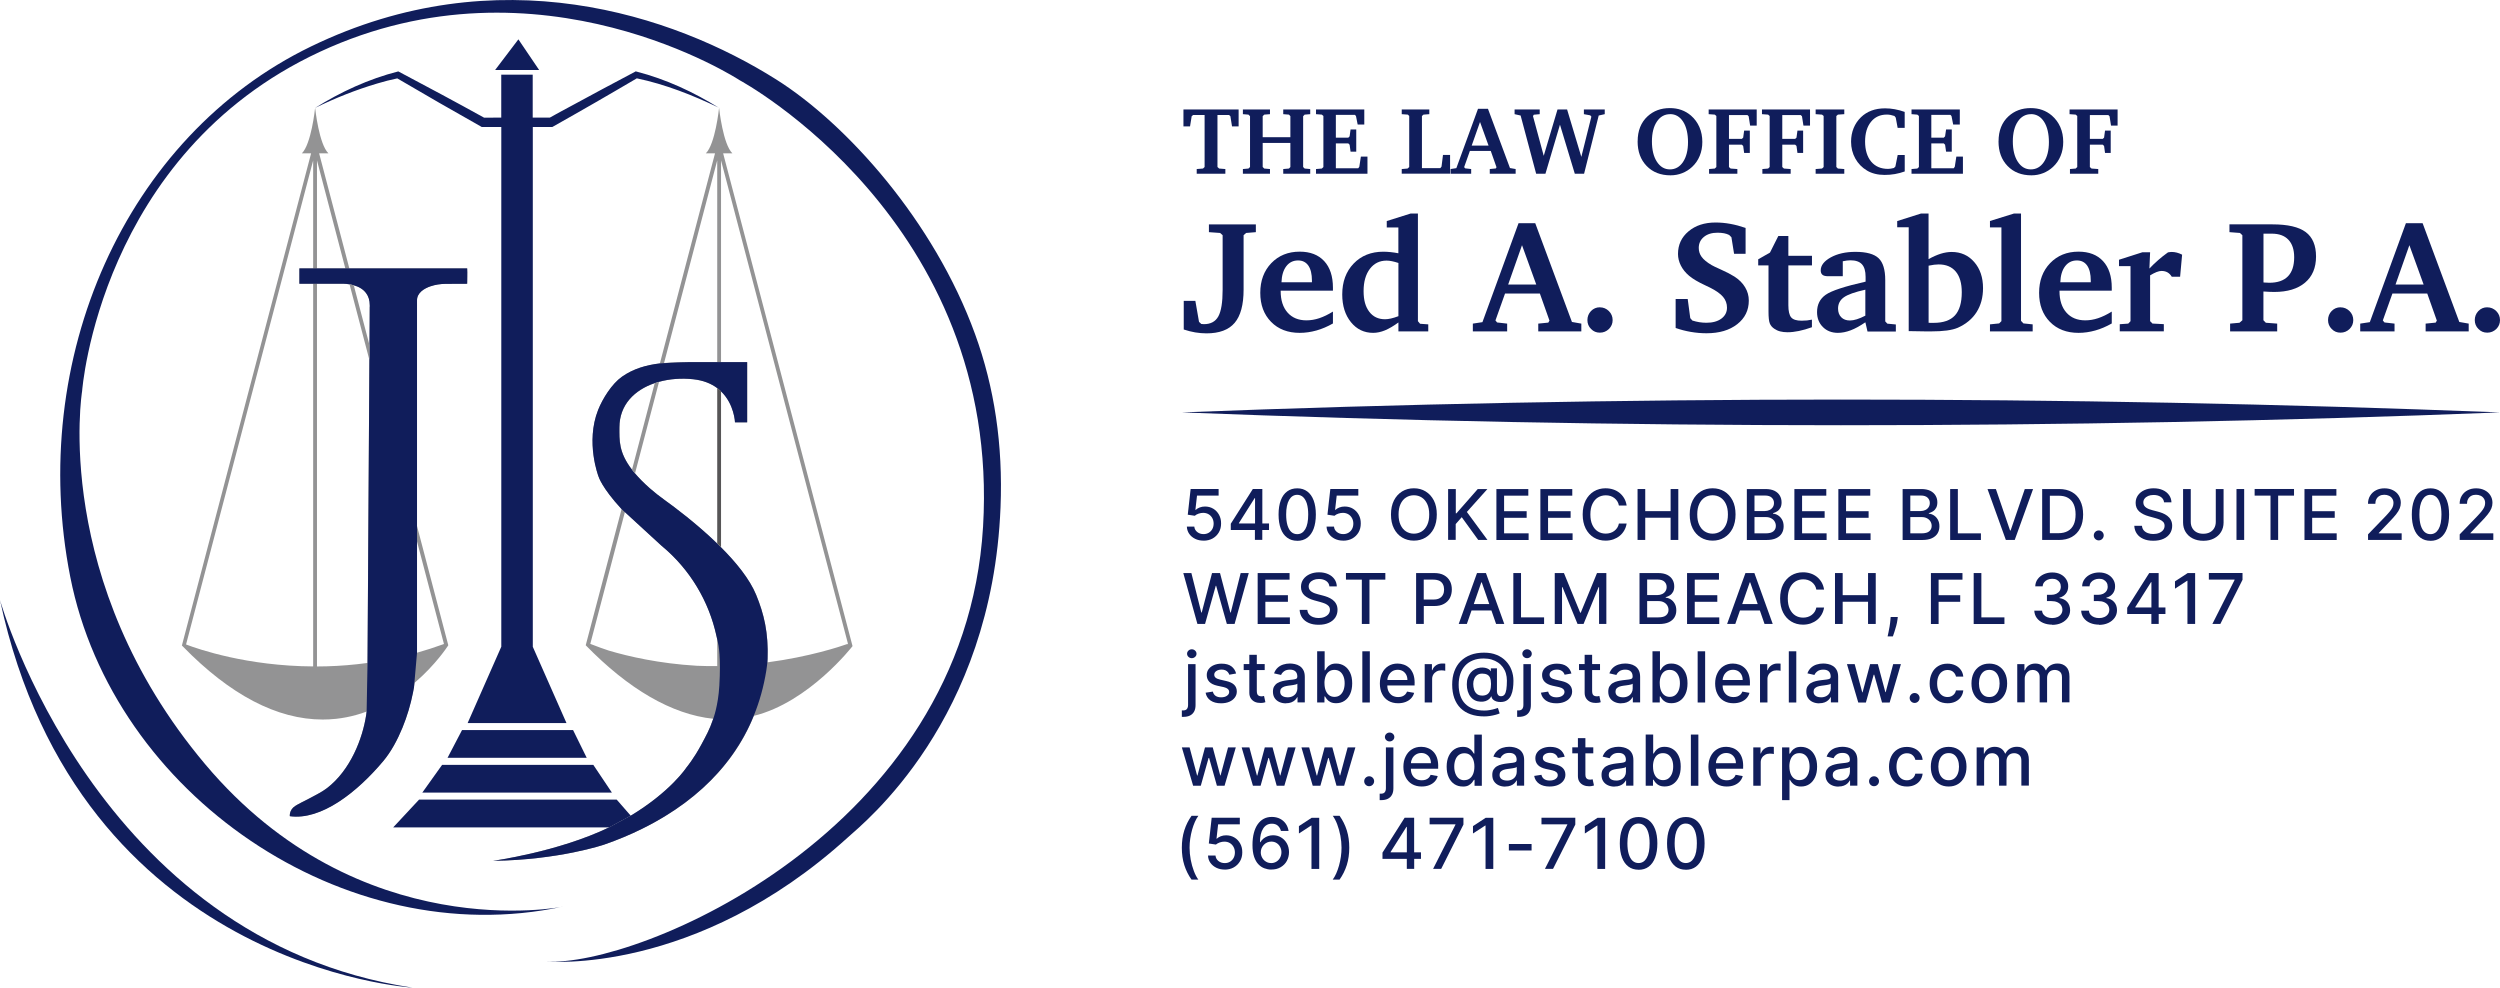 <?xml version="1.0" encoding="UTF-8"?>
<svg id="Layer_2" data-name="Layer 2" xmlns="http://www.w3.org/2000/svg" viewBox="0 0 497.51 196.53">
  <defs>
    <style>
      .cls-1 {
        fill: #565556;
      }

      .cls-1, .cls-2, .cls-3 {
        stroke-width: 0px;
      }

      .cls-2 {
        fill: #939394;
      }

      .cls-3 {
        fill: #101d5b;
      }
    </style>
  </defs>
  <g id="Layer_1-2" data-name="Layer 1">
    <g>
      <g>
        <polygon class="cls-3" points="103.16 7.83 98.53 13.93 107.29 13.93 103.16 7.83"/>
        <path class="cls-2" d="M85.67,56.97c.97-.33,1.97-.47,2.99-.48l4.31-.03c.07-2.07,0-3.05,0-3.05h-23.45l-6.01-22.89h1.85c-1.87-1.83-2.61-8.74-2.65-9.07-.03.33-.78,7.23-2.64,9.07h1.84l-25.59,97.47-.12.47.15.15c9.43,9.68,18.8,14.58,27.87,14.58.89,0,1.77-.05,2.64-.14,1.39-.15,2.71-.41,3.98-.76.73-.2,1.44-.43,2.12-.69-.02.23-.05.46-.09.69-.71,4.68-3.12,10.95-7.79,14.54-1.7,1.3-5.24,2.82-6.34,3.56-1.23.8-1.07,2.02-1.07,2.02,6.24.87,13.36-4.74,18.58-10.95,1.6-1.89,2.84-4.27,3.82-6.63.95-2.29,1.65-4.68,2.12-7.1.07-.32.13-.64.18-.97,0-.04.02-.09.02-.13.05-.25.09-.51.13-.76h0c4.24-3.63,6.56-7.26,6.61-7.33l.08-.14-6.24-23.79v-44.85c0-1.52,1.42-2.35,2.7-2.81ZM62.32,53.41h-2.74v3.05h2.74v76.16c-13.12-.07-22.83-3.43-25.25-4.35,0-.02-.03-.03-.04-.04L62.32,31.92v21.49ZM63.08,31.92l5.64,21.49h-5.64v-21.49ZM73.57,61.1v2.94s-.04,4.65-.04,4.65l-.02,2.94-.38,60.3c-.68.09-1.36.18-2.03.25-2.77.31-5.46.44-8.02.45V56.46h4.76s.76-.04,1.73.12c.26.04.55.1.84.18.47.14.97.33,1.41.62.4.24.76.56,1.04.95.45.6.74,1.39.74,2.43v.34ZM88.35,128.16c-1.82.66-3.61,1.24-5.39,1.74v-22.25l5.39,20.51Z"/>
        <path class="cls-3" d="M85.67,56.98c.96-.33,1.97-.48,2.99-.49l4.31-.02c.06-2.08,0-3.06,0-3.06h-33.39v3.06h8.26s.76-.05,1.72.11c.27.04.55.1.84.19.47.13.96.33,1.41.61.39.24.75.56,1.04.95.45.6.73,1.39.73,2.43l-.44,71.17-.18,9.69c-.02.22-.06.45-.09.68-.71,4.68-3.12,10.95-7.79,14.54-1.69,1.3-5.23,2.83-6.34,3.56-1.22.8-1.06,2.03-1.06,2.03,6.24.86,13.36-4.74,18.58-10.95,1.59-1.9,2.85-4.27,3.82-6.63.94-2.29,1.65-4.68,2.13-7.1.07-.32.12-.64.18-.97.01-.04.6-6.88.6-6.88V59.78c0-1.52,1.41-2.36,2.7-2.81Z"/>
        <polygon class="cls-3" points="91.95 145.28 114.04 145.28 116.76 150.81 89.06 150.81 91.95 145.28"/>
        <polygon class="cls-3" points="87.98 152.21 118.07 152.21 121.77 157.73 84.04 157.73 87.98 152.21"/>
        <g>
          <path class="cls-2" d="M143.91,30.52h1.84c-1.87-1.83-2.62-8.79-2.65-9.07-.03.28-.77,7.23-2.64,9.07h1.83l-10.97,41.8c-2.69.32-5.25,1.04-7.53,2.64-2.03,1.43-3.88,4.41-4.76,6.63-2.54,6.45.09,13.24.09,13.24,0,0,.64,2.21,4.58,6.47l-7.14,27.11c8.51,8.73,17.13,13.77,25.38,14.63-.57,1.74-1.46,3.44-2.34,5.09-1.58,2.95-2.97,4.58-2.97,4.58,0,0-3.09,4.77-11.06,9.59l-.05.02-4.3,2.33c-10.22,4.92-23.13,6.66-23.13,6.66,13.2-.17,22.13-3.23,22.13-3.23,2.71-.94,5.21-1.98,7.5-3.12,6.52-3.2,11.38-7.01,14.97-10.94,3.58-3.91,5.89-7.94,7.32-11.56,11.02-2.71,19.65-13.88,19.65-13.88l-25.75-98.06ZM142.73,31.92v40.15h-5.76c-1.63,0-3.24.02-4.82.17l10.58-40.32ZM142.73,132.55c-1.33.02-2.68,0-4.06-.06-7.53-.44-13.63-1.87-17.41-2.99h-.02c-1.19-.39-2.38-.82-3.57-1.29-.07-.03-.14-.06-.2-.08l6.89-26.24c1.96,1.82,4.16,3.83,7.01,6.46.1.1.21.18.32.27,5.88,4.87,9.65,11.5,11.04,18.58v5.35ZM152.73,131.81c.29-5.67-.64-9.51-2.24-13.42-1.3-3.15-4.01-6.47-7-9.46-.25-.26-.51-.51-.76-.76-4.08-3.95-8.49-7.24-10.46-8.66-1.03-.74-2.02-1.52-2.97-2.35-1.2-1.07-2.15-2.04-2.92-2.95-.22-.25-.41-.49-.6-.74-2.67-3.48-2.5-5.88-2.5-8.4,0-4.52,3.02-7.45,7.02-8.82.29-.1.57-.19.87-.27,2.13-.59,4.5-.76,6.81-.51,2.04.22,3.59.89,4.76,1.76.27.2.53.42.76.65,2.67,2.55,2.79,6.17,2.79,6.17h2.42v-11.98h-5.22V31.92l25.26,96.19s-.03.02-.04.02c-1.51.54-7.59,2.57-15.98,3.68ZM168.71,128.15l.08.05s-.09.03-.14.05c.04-.06.06-.09.06-.1Z"/>
          <polygon class="cls-3" points="125.52 162.33 121.22 164.66 78.24 164.66 83.39 159.13 122.73 159.13 125.52 162.33"/>
        </g>
        <path class="cls-3" d="M152.63,132.5c.06-.46.11-.93.12-1.4.18-5.29-.74-8.98-2.28-12.73-1.29-3.15-4-6.47-6.99-9.46-.25-.25-.51-.5-.76-.75-4.08-3.95-8.48-7.24-10.46-8.66-1.03-.74-2.02-1.51-2.97-2.35-1.2-1.07-2.16-2.04-2.93-2.95-.21-.25-.41-.5-.6-.74-2.68-3.48-2.5-5.88-2.5-8.4,0-4.52,3.02-7.46,7.02-8.82.28-.1.57-.18.86-.26,2.14-.59,4.5-.76,6.81-.51,2.05.22,3.59.88,4.76,1.75.28.21.53.42.76.65,2.67,2.56,2.79,6.18,2.79,6.18h2.42v-11.98h-11.74c-1.63,0-5.63.25-5.63.25-2.69.32-5.25,1.04-7.53,2.64-2.04,1.43-3.88,4.41-4.76,6.63-2.55,6.45.09,13.25.09,13.25,0,0,.64,2.21,4.58,6.47,0,0,7.87,7.22,7.97,7.31,5.69,4.71,9.41,11.07,10.9,17.89.07.34.15.68.24,1.02.22.83.68,3.37.35,8.94-.24,4.02-1.17,6.45-1.29,6.78-.67,2.02-1.39,3.24-2.27,4.89-1.58,2.94-2.97,4.57-2.97,4.57,0,0-3.1,4.78-11.1,9.61h0l-4.3,2.33c-10.22,4.92-23.13,6.66-23.13,6.66,13.21-.17,22.14-3.23,22.14-3.23,2.71-.94,5.2-1.99,7.49-3.12h0c1.67-.82,3.23-1.68,4.69-2.58,10.88-6.65,18.04-16.28,20.08-28.87,0-.03.08-.56.14-1.01Z"/>
        <path class="cls-2" d="M168.71,128.15s-.02.04-.06.1c.05-.02.09-.03.13-.05l-.07-.05ZM168.71,128.15s-.02.04-.06.1c.05-.02.09-.03.13-.05l-.07-.05ZM130.29,76.25l-4.52,17.22c.18.24.38.49.6.74l4.78-18.22c-.29.08-.58.17-.86.26Z"/>
        <path class="cls-2" d="M71.54,61.1l-.73-2.77-.41-1.56c-.29-.08-.57-.15-.84-.19l.21.8,1.75,6.66,1.99,7.59.02-2.94-1.99-7.59Z"/>
        <g>
          <path class="cls-3" d="M111.92,180.45s-40.42,8.11-71.11-28.39c-30.69-36.5-24.47-74.23-24.47-74.23,0,0,3.47-47.12,47.3-67.51,43.83-20.39,83.58,5.66,83.58,5.66,0,0,52.05,28.05,48.41,88.86-3.65,60.81-69.05,87.74-86.93,86.49,0,0,29.6,2.94,60.02-24.68,3.2-2.91,28.69-23.17,30.39-65.72.5-12.37-1.21-23.81-5.06-34.41-8.17-22.54-25.6-41.9-39.59-50.71-20.57-12.96-55.45-24.53-92.53-6.58C24.85,27.17,5.45,71.52,13.98,114.79c8.53,43.27,54.57,74.91,97.94,65.65Z"/>
          <path class="cls-3" d="M0,119.41s18.95,67.63,82.07,77.13c0,0-66.38-3.9-82.07-77.13Z"/>
        </g>
        <g>
          <polygon class="cls-1" points="143.12 30.53 143.09 30.53 143.11 30.46 143.12 30.53"/>
          <path class="cls-1" d="M143.49,77.87v31.04c-.25-.25-.51-.5-.76-.75v-30.94c.28.21.53.42.76.65Z"/>
        </g>
        <path class="cls-3" d="M143.11,21.46c-5.22-2.51-10.71-4.68-16.38-5.87-2.72,1.59-5.43,3.19-8.17,4.76-2.59,1.47-6.06,3.49-8.64,4.92-1.06,0-2.41,0-3.89,0v103.45l6.7,15.17h-19.67l6.7-15.19V25.27c-1.39,0-2.65,0-3.65,0h-.25l-.2-.12c-5.4-3.03-11.25-6.41-16.6-9.55-1.32.27-2.67.62-4,1.02-4.25,1.26-8.38,2.91-12.37,4.86,5.14-3.21,10.68-5.77,16.57-7.27,5.56,2.94,11.58,6.16,17.08,9.21.95-.02,2.13-.02,3.41-.02v-8.54h6.26v8.54c1.29,0,2.46,0,3.42,0,1.34-.74,2.67-1.49,4.03-2.2,4.12-2.25,8.7-4.69,12.82-6.87l.23-.13.22.06c5.81,1.51,11.28,4.04,16.36,7.21Z"/>
      </g>
      <g>
        <g>
          <g>
            <path class="cls-3" d="M243.31,46.81l-.5-.45-2.23-.16v-1.55h9.34v1.55l-1.94.16-.5.45v10.82c0,3.02-.59,5.22-1.78,6.62-1.19,1.4-3.06,2.09-5.61,2.09-.73,0-1.48-.07-2.23-.19-.75-.13-1.52-.32-2.29-.58v-5.7h2.31l.73,4.18.45.42c.05,0,.14,0,.26.02.12.01.2.02.26.02,1.34,0,2.3-.51,2.87-1.54.57-1.03.86-2.79.86-5.29v-10.85Z"/>
            <path class="cls-3" d="M265.26,62.01v2.36c-1.09.62-2.18,1.09-3.29,1.4s-2.21.47-3.32.47c-2.37,0-4.27-.73-5.7-2.19-1.43-1.46-2.15-3.38-2.15-5.78s.73-4.37,2.19-5.9c1.46-1.52,3.35-2.29,5.66-2.29,2.09,0,3.71.63,4.87,1.88,1.16,1.25,1.74,3.02,1.74,5.29v.6h-10.4v.09c0,1.81.46,3.23,1.37,4.26.91,1.03,2.16,1.55,3.76,1.55.84,0,1.69-.14,2.56-.43.87-.29,1.77-.73,2.72-1.32ZM261.08,56.17v-.34c0-1.29-.24-2.28-.71-2.97-.48-.69-1.16-1.03-2.05-1.03-.97,0-1.75.38-2.34,1.15-.59.77-.91,1.83-.96,3.19h6.06Z"/>
            <path class="cls-3" d="M278.29,45.26h-2.32v-1.27l4.73-1.49h1.47v21.42l.43.51,1.63.12v1.4h-5.94v-1.78c-.97.71-1.86,1.23-2.67,1.57-.81.33-1.59.5-2.36.5-1.8,0-3.27-.71-4.42-2.13-1.15-1.42-1.73-3.26-1.73-5.51,0-2.53.76-4.58,2.27-6.15,1.51-1.57,3.48-2.36,5.91-2.36.45,0,.93.03,1.43.08.5.05,1.02.13,1.56.23v-5.13ZM278.29,62.93v-10.6c-.48-.16-.9-.27-1.29-.35-.38-.08-.74-.12-1.07-.12-1.38,0-2.49.55-3.32,1.64-.83,1.1-1.25,2.57-1.25,4.42s.38,3.13,1.13,4.12c.75.99,1.8,1.49,3.13,1.49.35,0,.75-.05,1.19-.15.44-.1.93-.25,1.48-.46Z"/>
            <path class="cls-3" d="M302.19,44.42h3.33l7.3,19.65,1.87.33v1.55h-8.57v-1.55l2-.2.23-.4-1.91-5.39h-6.93l-1.91,5.36.33.4,2,.23v1.55h-6.83v-1.55l1.91-.29,7.18-19.68ZM302.89,48.78l-2.76,7.84h5.59l-2.84-7.84Z"/>
            <path class="cls-3" d="M318.38,61.16c.69,0,1.29.25,1.79.74.5.5.75,1.1.75,1.8s-.25,1.28-.74,1.77c-.5.48-1.09.73-1.8.73s-1.27-.24-1.75-.73c-.49-.49-.73-1.07-.73-1.77s.24-1.31.72-1.81c.48-.49,1.07-.74,1.76-.74Z"/>
            <path class="cls-3" d="M333.46,65.25v-5.75h2.4l.51,3.81.42.48c.47.15.93.25,1.39.33.46.07.93.11,1.4.11,1.24,0,2.23-.27,2.98-.82.74-.55,1.12-1.28,1.12-2.18,0-.81-.26-1.52-.78-2.15-.52-.62-1.39-1.24-2.61-1.85-.2-.1-.5-.25-.9-.43-1.45-.67-2.53-1.31-3.25-1.92-.71-.6-1.26-1.28-1.64-2.03-.38-.75-.57-1.52-.57-2.31,0-1.82.69-3.32,2.08-4.49,1.39-1.18,3.19-1.77,5.4-1.77.96,0,1.94.09,2.93.27.99.18,2,.45,3.04.81v5.15h-2.29l-.53-3.3-.45-.45c-.3-.15-.64-.27-1.02-.34-.38-.07-.82-.11-1.3-.11-1.13,0-2.03.28-2.71.84-.68.56-1.02,1.29-1.02,2.19,0,.66.19,1.26.58,1.79.39.53,1.05,1.08,1.99,1.63.23.14.86.45,1.9.91,1.04.46,1.91.92,2.63,1.37.92.59,1.63,1.3,2.12,2.12.5.83.74,1.71.74,2.65,0,1.94-.77,3.51-2.31,4.71-1.54,1.2-3.57,1.8-6.11,1.8-1.03,0-2.07-.09-3.12-.27-1.04-.18-2.05-.44-3.01-.78Z"/>
            <path class="cls-3" d="M351.95,52.81h-2.06v-1.21l2.34-1.33,1.66-3.3h2v3.94h4.7v1.91h-4.7v7.91c0,1.19.19,2,.57,2.44s1.07.65,2.06.65c.39,0,.76-.02,1.09-.05.34-.04.66-.09.97-.16v1.51c-.91.33-1.77.58-2.6.75-.82.17-1.57.25-2.25.25-.56,0-1.05-.06-1.48-.17-.43-.11-.81-.29-1.16-.53-.42-.28-.72-.63-.89-1.05s-.26-1.19-.26-2.32v-9.24Z"/>
            <path class="cls-3" d="M371.21,64.14c-1.07.73-2.05,1.27-2.93,1.6-.88.33-1.72.5-2.53.5-1.22,0-2.22-.39-2.99-1.16s-1.16-1.76-1.16-2.97c0-1.49.57-2.63,1.71-3.44,1.14-.81,3.79-1.68,7.95-2.62v-.95c0-1.15-.24-1.98-.73-2.51-.49-.53-1.25-.79-2.29-.79-.23,0-.47.02-.71.05s-.52.08-.81.14v2.98h-2.93c-.51,0-.88-.09-1.11-.28s-.35-.48-.35-.88c0-.99.67-1.85,2-2.59,1.33-.73,2.97-1.1,4.91-1.1,2.18,0,3.71.42,4.6,1.26.89.84,1.33,2.29,1.33,4.37v8.21l.42.45,1.69.16v1.4h-5.64l-.42-1.81ZM371.21,62.83v-5.18c-2.09.46-3.51.97-4.28,1.52-.76.55-1.15,1.29-1.15,2.23,0,.73.21,1.31.64,1.74.42.43,1,.64,1.72.64.4,0,.86-.08,1.37-.24.51-.16,1.08-.4,1.7-.72Z"/>
            <path class="cls-3" d="M382.27,42.5h1.52v9.07c.87-.49,1.68-.84,2.43-1.08.75-.23,1.48-.35,2.17-.35,1.83,0,3.33.67,4.49,2.01,1.17,1.34,1.75,3.07,1.75,5.19,0,1.84-.43,3.43-1.28,4.77-.85,1.34-2.09,2.37-3.73,3.11-.58.25-1.31.43-2.19.55-.88.12-1.95.18-3.2.18h-.87l-3.52-.06v-20.66h-2.29v-1.24l4.71-1.49ZM383.79,64.23c.11.01.24.02.39.02.14,0,.35,0,.62,0,1.92,0,3.33-.49,4.24-1.48.9-.99,1.36-2.52,1.36-4.61,0-1.79-.4-3.16-1.19-4.11s-1.93-1.43-3.41-1.43c-.27,0-.57.02-.89.06s-.69.1-1.11.19v11.36Z"/>
            <path class="cls-3" d="M396.01,65.95v-1.4l1.83-.19.45-.45v-18.66h-2.28v-1.27l4.79-1.49h1.39v21.36l.48.51,1.84.19v1.4h-8.51Z"/>
            <path class="cls-3" d="M420.25,62.01v2.36c-1.09.62-2.18,1.09-3.29,1.4s-2.21.47-3.32.47c-2.37,0-4.27-.73-5.7-2.19-1.43-1.46-2.15-3.38-2.15-5.78s.73-4.37,2.19-5.9c1.46-1.52,3.35-2.29,5.66-2.29,2.09,0,3.71.63,4.87,1.88,1.16,1.25,1.74,3.02,1.74,5.29v.6h-10.4v.09c0,1.81.46,3.23,1.37,4.26.91,1.03,2.16,1.55,3.76,1.55.84,0,1.69-.14,2.56-.43.87-.29,1.77-.73,2.72-1.32ZM416.07,56.17v-.34c0-1.29-.24-2.28-.71-2.97-.48-.69-1.16-1.03-2.05-1.03-.97,0-1.75.38-2.34,1.15-.59.77-.91,1.83-.96,3.19h6.06Z"/>
            <path class="cls-3" d="M421.84,65.95v-1.43l1.69-.12.45-.48v-10.96h-2.29v-1.27l4.66-1.49h1.53l-.14,3.24c.55-.58,1.13-1.14,1.75-1.68.62-.54,1.27-1.06,1.95-1.54.18-.03.32-.05.43-.06s.2-.02.29-.02c.34,0,.69.04,1.03.13s.7.22,1.06.41l-.4,4.39h-1.66c-.24-.39-.52-.68-.86-.87-.34-.19-.74-.28-1.2-.28-.27,0-.59.08-.97.22-.38.15-.8.37-1.28.66v9.11l.47.48,2.26.12v1.43h-8.77Z"/>
            <path class="cls-3" d="M443.8,65.95v-1.55l1.87-.17.57-.5v-16.92l-.48-.45-2.09-.16v-1.55h8.57c3.03,0,5.23.51,6.6,1.53,1.37,1.02,2.06,2.64,2.06,4.87s-.73,3.97-2.19,5.2c-1.46,1.23-3.5,1.85-6.12,1.85-.25,0-.55,0-.91-.02-.36-.02-.78-.04-1.25-.07v5.72l.48.5,2.26.17v1.55h-9.38ZM450.44,56.2s.06,0,.11.02c.47.03.82.05,1.04.05,1.64,0,2.88-.42,3.71-1.27s1.25-2.11,1.25-3.8c0-1.52-.38-2.68-1.15-3.49-.76-.81-1.87-1.21-3.3-1.21h-1.66v9.7Z"/>
            <path class="cls-3" d="M465.77,61.16c.69,0,1.29.25,1.79.74.5.5.75,1.1.75,1.8s-.25,1.28-.74,1.77c-.5.48-1.09.73-1.8.73s-1.27-.24-1.75-.73c-.49-.49-.73-1.07-.73-1.77s.24-1.31.72-1.81c.48-.49,1.07-.74,1.76-.74Z"/>
            <path class="cls-3" d="M478.78,44.42h3.33l7.3,19.65,1.87.33v1.55h-8.57v-1.55l2-.2.23-.4-1.91-5.39h-6.93l-1.91,5.36.33.4,2,.23v1.55h-6.83v-1.55l1.91-.29,7.18-19.68ZM479.48,48.78l-2.76,7.84h5.59l-2.84-7.84Z"/>
            <path class="cls-3" d="M494.97,61.16c.69,0,1.29.25,1.79.74.5.5.75,1.1.75,1.8s-.25,1.28-.74,1.77c-.5.48-1.09.73-1.8.73s-1.27-.24-1.75-.73c-.49-.49-.73-1.07-.73-1.77s.24-1.31.72-1.81c.48-.49,1.07-.74,1.76-.74Z"/>
          </g>
          <g>
            <path class="cls-3" d="M235.5,21.79h10.99v3.37h-1.31l-.33-2.04-.28-.24h-2.29v10.36l.33.3,1.24.1v.93h-5.7v-.93l1.25-.1.32-.3v-10.36h-2.28l-.29.24-.33,2.04h-1.31v-3.37Z"/>
            <path class="cls-3" d="M247.34,21.79h5.39v.93l-1.14.09-.31.31v4.18h5.51v-4.18l-.28-.31-1.14-.09v-.93h5.37v.93l-1.11.09-.3.31v10.12l.3.3,1.11.1v.93h-5.37v-.93l1.14-.1.28-.3v-4.8h-5.51v4.8l.31.3,1.14.1v.93h-5.39v-.93l1.11-.1.31-.3v-10.12l-.31-.31-1.11-.09v-.93Z"/>
            <path class="cls-3" d="M261.89,34.57v-.93l1.16-.1.31-.3v-10.16l-.31-.27-1.16-.09v-.93h9.61v2.99h-1.32l-.33-1.67-.2-.25h-3.81v4.54h2.48l.26-.27.19-1.37h1.13v4.42h-1.13l-.19-1.38-.26-.26h-2.48v4.95h4.45l.22-.31.31-2.02h1.31v3.41h-10.23Z"/>
            <path class="cls-3" d="M278.95,34.57v-.93l1.16-.1.33-.3v-10.16l-.27-.27-1.22-.09v-.93h5.49v.93l-1.16.09-.31.27v10.38h3.66l.24-.31.29-2.32h1.41v3.73h-9.63Z"/>
            <path class="cls-3" d="M294.11,21.65h2l4.38,11.79,1.13.2v.93h-5.15v-.93l1.2-.12.14-.24-1.14-3.24h-4.16l-1.14,3.22.2.24,1.2.14v.93h-4.1v-.93l1.15-.18,4.31-11.81ZM294.53,24.27l-1.66,4.71h3.36l-1.7-4.71Z"/>
            <path class="cls-3" d="M305.7,34.57l-3.09-11.58-1.2-.27v-.93h5v.93l-1.18.11-.16.27,2.14,7.91,2.74-9.22h1.91l2.83,9.43,2-8.01-.23-.26-1.26-.23v-.93h4.15v.93l-1.2.27-2.91,11.58h-1.85l-2.95-9.76-2.89,9.76h-1.85Z"/>
            <path class="cls-3" d="M325.9,28.12c0-1.04.16-1.98.49-2.81.33-.83.82-1.55,1.47-2.15.6-.55,1.27-.97,2.01-1.24.74-.28,1.56-.41,2.44-.41.82,0,1.58.12,2.28.37.7.25,1.34.62,1.92,1.12.73.63,1.29,1.4,1.68,2.29.39.89.58,1.88.58,2.95,0,1.01-.17,1.94-.52,2.78-.34.84-.85,1.58-1.52,2.2-.58.54-1.23.95-1.97,1.24-.74.29-1.51.43-2.32.43-1.97,0-3.55-.62-4.75-1.86s-1.8-2.87-1.8-4.9ZM332.36,22.72c-1.09,0-1.97.49-2.63,1.47-.66.98-.99,2.3-.99,3.96s.33,3.03.99,4.04c.66,1.01,1.52,1.52,2.59,1.52s1.95-.49,2.61-1.48c.66-.99.99-2.31.99-3.95s-.32-3.05-.97-4.06c-.65-1-1.51-1.51-2.59-1.51Z"/>
            <path class="cls-3" d="M340.11,34.57v-.93l1.14-.1.31-.3v-10.16l-.31-.27-1.22-.09v-.93h9.56v3.2h-1.31l-.29-1.85-.24-.24h-3.68v4.74h2.56l.27-.25.19-1.4h1.13v4.45h-1.13l-.19-1.4-.27-.25h-2.56v4.45l.33.3,1.34.1v.93h-5.63Z"/>
            <path class="cls-3" d="M350.72,34.57v-.93l1.14-.1.31-.3v-10.16l-.31-.27-1.22-.09v-.93h9.56v3.2h-1.31l-.29-1.85-.24-.24h-3.68v4.74h2.56l.27-.25.19-1.4h1.13v4.45h-1.13l-.19-1.4-.27-.25h-2.56v4.45l.33.3,1.34.1v.93h-5.63Z"/>
            <path class="cls-3" d="M361.32,34.57v-.93l1.27-.1.32-.3v-10.16l-.32-.27-1.27-.09v-.93h5.7v.93l-1.27.09-.31.27v10.16l.31.3,1.27.1v.93h-5.7Z"/>
            <path class="cls-3" d="M379.05,34.12c-.64.23-1.29.4-1.96.52-.67.12-1.35.17-2.04.17s-1.31-.07-1.91-.22c-.59-.15-1.13-.36-1.6-.65-.99-.59-1.77-1.39-2.33-2.4-.56-1.01-.84-2.13-.84-3.34,0-.97.17-1.88.51-2.71.34-.83.83-1.55,1.47-2.17.6-.58,1.3-1.02,2.11-1.32s1.7-.44,2.69-.44c.64,0,1.28.06,1.93.18.65.12,1.3.29,1.96.53v3.18h-1.4l-.38-2.04-.26-.33c-.26-.09-.52-.16-.77-.21-.25-.05-.5-.07-.74-.07-1.33,0-2.38.48-3.16,1.45-.78.96-1.17,2.27-1.17,3.93s.41,3.03,1.22,3.99,1.93,1.44,3.36,1.44c.16,0,.33-.02.53-.05s.41-.07.63-.13l.29-.29.46-2.3h1.4v3.27Z"/>
            <path class="cls-3" d="M380.4,34.57v-.93l1.16-.1.31-.3v-10.16l-.31-.27-1.16-.09v-.93h9.61v2.99h-1.32l-.33-1.67-.21-.25h-3.81v4.54h2.48l.26-.27.2-1.37h1.13v4.42h-1.13l-.2-1.38-.26-.26h-2.48v4.95h4.45l.22-.31.31-2.02h1.31v3.41h-10.23Z"/>
            <path class="cls-3" d="M397.72,28.12c0-1.04.16-1.98.49-2.81.33-.83.82-1.55,1.47-2.15.6-.55,1.27-.97,2.01-1.24.74-.28,1.56-.41,2.44-.41.82,0,1.58.12,2.28.37.7.25,1.34.62,1.92,1.12.73.63,1.29,1.4,1.68,2.29.39.89.58,1.88.58,2.95,0,1.01-.17,1.94-.52,2.78-.34.84-.85,1.58-1.52,2.2-.58.54-1.23.95-1.97,1.24-.74.29-1.51.43-2.32.43-1.97,0-3.55-.62-4.75-1.86s-1.8-2.87-1.8-4.9ZM404.18,22.72c-1.09,0-1.97.49-2.63,1.47-.66.98-.99,2.3-.99,3.96s.33,3.03.99,4.04c.66,1.01,1.52,1.52,2.59,1.52s1.95-.49,2.61-1.48c.66-.99.99-2.31.99-3.95s-.32-3.05-.97-4.06c-.65-1-1.51-1.51-2.59-1.51Z"/>
            <path class="cls-3" d="M411.93,34.57v-.93l1.14-.1.31-.3v-10.16l-.31-.27-1.22-.09v-.93h9.56v3.2h-1.31l-.29-1.85-.24-.24h-3.68v4.74h2.56l.27-.25.19-1.4h1.13v4.45h-1.13l-.19-1.4-.27-.25h-2.56v4.45l.33.3,1.34.1v.93h-5.63Z"/>
          </g>
          <g>
            <path class="cls-3" d="M239.51,107.59c-.62,0-1.18-.12-1.67-.36-.49-.24-.89-.57-1.18-.99s-.45-.9-.47-1.44h1.48c.04.44.23.79.58,1.07.35.28.77.42,1.26.42.39,0,.73-.09,1.04-.27.3-.18.54-.43.71-.74s.26-.68.26-1.08-.09-.78-.27-1.1c-.18-.32-.42-.58-.73-.76-.31-.18-.67-.28-1.07-.28-.31,0-.62.05-.93.16-.31.11-.56.24-.75.42l-1.4-.21.57-5.11h5.57v1.31h-4.3l-.32,2.84h.06c.2-.19.46-.35.79-.48.33-.13.68-.19,1.06-.19.62,0,1.17.15,1.65.44.48.29.86.69,1.14,1.2.28.51.42,1.09.41,1.74,0,.66-.14,1.24-.44,1.76-.3.51-.71.92-1.24,1.22-.53.29-1.13.44-1.81.44Z"/>
            <path class="cls-3" d="M251.21,104.17v-6.86h-1.89l-4.39,6.92v1.24h4.8v1.97h1.47v-1.97h1.34v-1.3h-1.34ZM249.75,104.17h-3.2v-.08l3.13-4.96h.08v5.04Z"/>
            <path class="cls-3" d="M258.15,107.62c-.78,0-1.45-.21-2-.62s-.98-1-1.27-1.78c-.29-.78-.44-1.72-.44-2.83s.15-2.04.44-2.82.72-1.37,1.28-1.78c.56-.41,1.22-.61,2-.61s1.44.21,1.99.62.98,1,1.27,1.78c.29.78.44,1.72.44,2.81s-.15,2.05-.44,2.83-.72,1.38-1.27,1.79-1.22.62-2,.62ZM258.15,106.3c.69,0,1.22-.34,1.61-1,.39-.67.58-1.64.58-2.91,0-.84-.09-1.55-.26-2.14-.18-.58-.43-1.02-.76-1.33-.33-.3-.72-.45-1.17-.45-.68,0-1.22.34-1.61,1.01-.39.67-.59,1.64-.59,2.91,0,.84.09,1.56.26,2.14.18.58.43,1.02.75,1.32.33.3.72.45,1.18.45Z"/>
            <path class="cls-3" d="M267.31,107.59c-.62,0-1.18-.12-1.67-.36-.49-.24-.89-.57-1.18-.99s-.45-.9-.47-1.44h1.48c.04.44.23.79.58,1.07.35.28.77.42,1.26.42.39,0,.73-.09,1.04-.27.3-.18.54-.43.71-.74s.26-.68.26-1.08-.09-.78-.27-1.1c-.18-.32-.42-.58-.73-.76-.31-.18-.67-.28-1.07-.28-.31,0-.62.05-.93.16-.31.11-.56.24-.75.42l-1.4-.21.57-5.11h5.57v1.31h-4.3l-.32,2.84h.06c.2-.19.46-.35.79-.48.33-.13.68-.19,1.06-.19.62,0,1.17.15,1.65.44.48.29.86.69,1.14,1.2.28.51.42,1.09.41,1.74,0,.66-.14,1.24-.44,1.76-.3.51-.71.92-1.24,1.22-.53.29-1.13.44-1.81.44Z"/>
            <path class="cls-3" d="M285.93,102.38c0,1.08-.2,2.01-.59,2.79-.4.78-.94,1.37-1.63,1.79-.69.42-1.47.63-2.34.63s-1.66-.21-2.35-.63c-.69-.42-1.23-1.02-1.62-1.79-.4-.78-.59-1.71-.59-2.79s.2-2.01.59-2.79c.4-.78.94-1.37,1.62-1.79.69-.42,1.47-.63,2.35-.63s1.66.21,2.34.63c.69.42,1.23,1.02,1.63,1.79.4.78.59,1.71.59,2.79ZM284.42,102.38c0-.82-.13-1.52-.4-2.09s-.63-.99-1.09-1.29c-.46-.29-.98-.44-1.56-.44s-1.1.15-1.56.44c-.46.29-.82.72-1.09,1.29s-.4,1.26-.4,2.09.13,1.52.4,2.09c.27.57.63,1,1.09,1.29.46.29.98.44,1.56.44s1.1-.15,1.56-.44c.46-.29.82-.72,1.09-1.29.27-.56.4-1.26.4-2.09Z"/>
            <path class="cls-3" d="M288.18,107.45v-10.13h1.53v4.84h.12l4.25-4.84h1.92l-4.09,4.56,4.1,5.57h-1.84l-3.28-4.53-1.2,1.37v3.15h-1.53Z"/>
            <path class="cls-3" d="M297.79,107.45v-10.13h6.35v1.32h-4.82v3.09h4.49v1.31h-4.49v3.1h4.88v1.32h-6.41Z"/>
            <path class="cls-3" d="M306.54,107.45v-10.13h6.35v1.32h-4.82v3.09h4.49v1.31h-4.49v3.1h4.88v1.32h-6.41Z"/>
            <path class="cls-3" d="M323.71,100.61h-1.54c-.06-.33-.17-.62-.33-.87-.16-.25-.36-.46-.59-.64-.23-.17-.5-.31-.78-.4-.29-.09-.59-.13-.92-.13-.58,0-1.11.15-1.57.44-.46.29-.82.72-1.09,1.29s-.4,1.26-.4,2.08.13,1.52.4,2.09c.27.57.63,1,1.09,1.29.46.29.98.43,1.56.43.32,0,.62-.04.91-.13.29-.09.55-.22.78-.39.23-.17.43-.38.6-.63.16-.25.28-.54.34-.86h1.54c-.08.5-.24.96-.48,1.38-.24.42-.54.78-.91,1.08-.37.3-.79.53-1.26.7-.47.16-.99.25-1.54.25-.88,0-1.66-.21-2.35-.63-.69-.42-1.23-1.02-1.62-1.79-.39-.78-.59-1.71-.59-2.79s.2-2.01.59-2.79c.4-.78.94-1.37,1.62-1.79.69-.42,1.47-.63,2.34-.63.54,0,1.04.08,1.51.23s.89.38,1.26.67c.37.3.68.66.93,1.08s.41.91.5,1.45Z"/>
            <path class="cls-3" d="M325.88,107.45v-10.13h1.53v4.4h5.05v-4.4h1.53v10.13h-1.53v-4.42h-5.05v4.42h-1.53Z"/>
            <path class="cls-3" d="M345.38,102.38c0,1.08-.2,2.01-.59,2.79-.4.78-.94,1.37-1.63,1.79-.69.42-1.47.63-2.34.63s-1.66-.21-2.35-.63c-.69-.42-1.23-1.02-1.62-1.79-.4-.78-.59-1.71-.59-2.79s.2-2.01.59-2.79c.4-.78.94-1.37,1.62-1.79.69-.42,1.47-.63,2.35-.63s1.66.21,2.34.63c.69.42,1.23,1.02,1.63,1.79.4.78.59,1.71.59,2.79ZM343.86,102.38c0-.82-.13-1.52-.4-2.09s-.63-.99-1.09-1.29c-.46-.29-.98-.44-1.56-.44s-1.1.15-1.56.44c-.46.29-.82.72-1.09,1.29s-.4,1.26-.4,2.09.13,1.52.4,2.09c.27.57.63,1,1.09,1.29.46.29.98.44,1.56.44s1.1-.15,1.56-.44c.46-.29.82-.72,1.09-1.29.27-.56.4-1.26.4-2.09Z"/>
            <path class="cls-3" d="M347.63,107.45v-10.13h3.71c.72,0,1.31.12,1.79.35.47.24.82.55,1.06.96s.35.85.35,1.35c0,.42-.08.78-.23,1.07-.16.29-.36.52-.62.69-.26.17-.54.3-.85.38v.1c.34.02.67.13.99.33.32.2.59.48.8.85.21.36.32.81.32,1.34s-.12.98-.36,1.39-.62.73-1.12.97c-.5.24-1.15.36-1.94.36h-3.88ZM349.15,101.7h2.05c.34,0,.65-.07.93-.2.28-.13.5-.32.66-.56.16-.24.24-.52.24-.85,0-.42-.15-.77-.44-1.05-.29-.28-.74-.43-1.35-.43h-2.09v3.08ZM349.15,106.14h2.21c.73,0,1.26-.14,1.57-.42.32-.28.47-.64.47-1.06,0-.32-.08-.61-.24-.88s-.39-.48-.69-.64c-.3-.16-.65-.24-1.06-.24h-2.26v3.25Z"/>
            <path class="cls-3" d="M357.09,107.45v-10.13h6.35v1.32h-4.82v3.09h4.49v1.31h-4.49v3.1h4.88v1.32h-6.41Z"/>
            <path class="cls-3" d="M365.84,107.45v-10.13h6.35v1.32h-4.82v3.09h4.49v1.31h-4.49v3.1h4.88v1.32h-6.41Z"/>
            <path class="cls-3" d="M378.63,107.45v-10.13h3.71c.72,0,1.31.12,1.79.35.47.24.82.55,1.06.96s.35.85.35,1.35c0,.42-.08.78-.23,1.07-.16.29-.36.52-.62.69-.26.17-.54.3-.85.38v.1c.34.02.67.13.99.33.32.2.59.48.8.85.21.36.32.81.32,1.34s-.12.98-.36,1.39-.62.73-1.12.97c-.5.24-1.15.36-1.94.36h-3.88ZM380.16,101.7h2.05c.34,0,.65-.07.93-.2.28-.13.5-.32.66-.56.16-.24.24-.52.24-.85,0-.42-.15-.77-.44-1.05-.29-.28-.74-.43-1.35-.43h-2.09v3.08ZM380.16,106.14h2.21c.73,0,1.26-.14,1.57-.42.32-.28.47-.64.47-1.06,0-.32-.08-.61-.24-.88s-.39-.48-.69-.64c-.3-.16-.65-.24-1.06-.24h-2.26v3.25Z"/>
            <path class="cls-3" d="M388.09,107.45v-10.13h1.53v8.82h4.59v1.32h-6.12Z"/>
            <path class="cls-3" d="M397.19,97.32l2.82,8.25h.11l2.82-8.25h1.65l-3.65,10.13h-1.77l-3.65-10.13h1.65Z"/>
            <path class="cls-3" d="M409.68,107.45h-3.28v-10.13h3.38c.99,0,1.84.2,2.56.61.71.4,1.26.98,1.64,1.74.38.75.57,1.66.57,2.71s-.19,1.96-.58,2.72c-.38.76-.94,1.34-1.66,1.75-.73.41-1.6.61-2.63.61ZM407.93,106.11h1.67c.77,0,1.41-.15,1.92-.44.51-.29.89-.72,1.15-1.27s.38-1.23.38-2.03-.13-1.47-.38-2.03c-.25-.55-.63-.97-1.12-1.26s-1.12-.43-1.86-.43h-1.76v7.46Z"/>
            <path class="cls-3" d="M417.66,107.54c-.27,0-.5-.1-.7-.29-.19-.19-.29-.43-.29-.7s.1-.5.29-.7c.19-.19.43-.29.7-.29s.5.09.7.29c.19.19.29.42.29.7,0,.18-.05.35-.14.5-.09.15-.21.27-.36.36s-.31.13-.5.13Z"/>
            <path class="cls-3" d="M430.66,99.98c-.05-.47-.27-.83-.65-1.09-.38-.26-.86-.39-1.44-.39-.42,0-.78.07-1.08.2-.3.13-.54.31-.71.53-.17.22-.25.48-.25.77,0,.24.06.45.17.62.11.18.26.32.45.44.19.12.39.22.6.29.22.08.42.14.62.19l.99.26c.32.08.66.19.99.32.34.14.66.31.95.53.29.22.53.49.7.82.18.33.27.72.27,1.17,0,.57-.15,1.08-.44,1.53-.3.44-.72.8-1.28,1.05-.56.26-1.23.39-2.03.39s-1.42-.12-1.97-.36c-.55-.24-.99-.58-1.3-1.03-.31-.44-.49-.97-.52-1.58h1.53c.03.37.15.67.36.91.21.24.48.42.81.54s.69.18,1.08.18c.43,0,.82-.07,1.16-.21.34-.14.6-.33.8-.57.19-.25.29-.53.29-.86,0-.3-.09-.55-.25-.74-.17-.19-.4-.35-.69-.48-.29-.12-.61-.23-.98-.33l-1.2-.33c-.81-.22-1.45-.55-1.93-.97-.47-.43-.71-1-.71-1.7,0-.59.16-1.09.47-1.53.32-.44.75-.78,1.29-1.02s1.15-.36,1.83-.36,1.29.12,1.82.36c.53.24.94.57,1.24.99s.46.9.48,1.45h-1.47Z"/>
            <path class="cls-3" d="M440.97,97.32h1.53v6.66c0,.71-.17,1.34-.5,1.88-.33.55-.8.97-1.41,1.29s-1.31.47-2.12.47-1.51-.16-2.12-.47-1.07-.74-1.41-1.29c-.33-.54-.5-1.17-.5-1.88v-6.66h1.53v6.54c0,.46.1.87.3,1.22s.49.64.86.84c.37.2.81.3,1.33.3s.96-.1,1.33-.3c.37-.2.66-.48.86-.84s.3-.76.3-1.22v-6.54Z"/>
            <path class="cls-3" d="M446.6,97.32v10.13h-1.53v-10.13h1.53Z"/>
            <path class="cls-3" d="M448.68,98.63v-1.32h7.84v1.32h-3.16v8.82h-1.52v-8.82h-3.16Z"/>
            <path class="cls-3" d="M458.6,107.45v-10.13h6.35v1.32h-4.82v3.09h4.49v1.31h-4.49v3.1h4.88v1.32h-6.41Z"/>
            <path class="cls-3" d="M471.25,107.45v-1.11l3.43-3.55c.37-.39.67-.72.91-1.02s.42-.57.54-.83c.12-.26.18-.54.18-.84,0-.34-.08-.63-.24-.87-.16-.25-.37-.44-.65-.57-.27-.13-.58-.2-.93-.2-.36,0-.68.07-.95.22-.27.15-.48.36-.62.63-.15.27-.22.59-.22.95h-1.46c0-.62.14-1.16.43-1.62.28-.46.67-.82,1.17-1.08s1.06-.38,1.69-.38,1.2.13,1.69.38c.49.25.87.59,1.14,1.03s.41.92.41,1.47c0,.38-.07.74-.21,1.1-.14.36-.38.76-.73,1.2-.35.44-.83.97-1.44,1.6l-2.01,2.11v.07h4.56v1.31h-6.67Z"/>
            <path class="cls-3" d="M483.67,107.62c-.78,0-1.45-.21-2-.62s-.98-1-1.27-1.78c-.29-.78-.44-1.72-.44-2.83s.15-2.04.44-2.82.72-1.37,1.28-1.78c.56-.41,1.22-.61,2-.61s1.44.21,1.99.62.98,1,1.27,1.78c.29.78.44,1.72.44,2.81s-.15,2.05-.44,2.83-.72,1.38-1.27,1.79-1.22.62-2,.62ZM483.67,106.3c.69,0,1.22-.34,1.61-1,.39-.67.58-1.64.58-2.91,0-.84-.09-1.55-.26-2.14-.18-.58-.43-1.02-.76-1.33-.33-.3-.72-.45-1.17-.45-.68,0-1.22.34-1.61,1.01-.39.67-.59,1.64-.59,2.91,0,.84.09,1.56.26,2.14.18.58.43,1.02.75,1.32.33.3.72.45,1.18.45Z"/>
            <path class="cls-3" d="M489.49,107.45v-1.11l3.43-3.55c.37-.39.67-.72.91-1.02s.42-.57.54-.83c.12-.26.18-.54.18-.84,0-.34-.08-.63-.24-.87-.16-.25-.37-.44-.65-.57-.27-.13-.58-.2-.93-.2-.36,0-.68.07-.95.22-.27.15-.48.36-.62.63-.15.27-.22.59-.22.95h-1.46c0-.62.14-1.16.43-1.62.28-.46.67-.82,1.17-1.08s1.06-.38,1.69-.38,1.2.13,1.69.38c.49.25.87.59,1.14,1.03s.41.92.41,1.47c0,.38-.07.74-.21,1.1-.14.36-.38.76-.73,1.2-.35.44-.83.97-1.44,1.6l-2.01,2.11v.07h4.56v1.31h-6.67Z"/>
            <path class="cls-3" d="M238.29,124.17l-2.81-10.13h1.61l1.97,7.85h.09l2.05-7.85h1.59l2.05,7.85h.09l1.97-7.85h1.61l-2.82,10.13h-1.54l-2.13-7.59h-.08l-2.13,7.59h-1.54Z"/>
            <path class="cls-3" d="M250.28,124.17v-10.13h6.35v1.32h-4.82v3.09h4.49v1.31h-4.49v3.1h4.88v1.32h-6.41Z"/>
            <path class="cls-3" d="M264.56,116.7c-.05-.47-.27-.83-.65-1.09-.38-.26-.86-.39-1.44-.39-.42,0-.78.07-1.08.2-.3.13-.54.31-.71.53-.17.22-.25.48-.25.77,0,.24.06.45.17.62.11.18.26.32.45.44.19.12.39.22.6.29.22.08.42.14.62.19l.99.26c.32.08.66.19.99.32.34.14.66.31.95.53.29.22.53.49.7.82.18.33.27.72.27,1.17,0,.57-.15,1.08-.44,1.53-.3.44-.72.8-1.28,1.05-.56.26-1.23.39-2.03.39s-1.42-.12-1.97-.36c-.55-.24-.99-.58-1.3-1.03-.31-.44-.49-.97-.52-1.58h1.53c.03.37.15.67.36.91.21.24.48.42.81.54s.69.18,1.08.18c.43,0,.82-.07,1.16-.21.34-.14.6-.33.8-.57.19-.25.29-.53.29-.86,0-.3-.09-.55-.25-.74-.17-.19-.4-.35-.69-.48-.29-.12-.61-.23-.98-.33l-1.2-.33c-.81-.22-1.45-.55-1.93-.97-.47-.43-.71-1-.71-1.7,0-.59.16-1.09.47-1.53.32-.44.75-.78,1.29-1.02s1.15-.36,1.83-.36,1.29.12,1.82.36c.53.24.94.57,1.24.99s.46.9.48,1.45h-1.47Z"/>
            <path class="cls-3" d="M267.85,115.35v-1.32h7.84v1.32h-3.16v8.82h-1.52v-8.82h-3.16Z"/>
            <path class="cls-3" d="M288.54,115.65c-.26-.5-.65-.89-1.17-1.18-.52-.29-1.17-.43-1.95-.43h-3.61v10.13h1.53v-3.57h2.07c.79,0,1.44-.14,1.95-.43.53-.29.92-.68,1.18-1.18.25-.5.38-1.06.38-1.68s-.12-1.19-.38-1.68ZM287.16,118.34c-.14.3-.37.54-.68.71-.31.18-.72.26-1.22.26h-1.93v-3.96h1.91c.51,0,.92.09,1.24.25.31.17.54.4.68.7.15.3.22.64.22,1.03s-.07.72-.22,1.02Z"/>
            <path class="cls-3" d="M295.7,114.04h-1.77l-3.64,10.13h1.62l.93-2.68h3.96l.93,2.68h1.63l-3.65-10.13ZM293.29,120.21l1.5-4.33h.08l1.5,4.33h-3.07Z"/>
            <path class="cls-3" d="M301.16,124.17v-10.13h1.53v8.82h4.59v1.32h-6.12Z"/>
            <path class="cls-3" d="M309.37,114.04h1.86l3.23,7.88h.12l3.23-7.88h1.86v10.13h-1.45v-7.33h-.09l-2.99,7.32h-1.21l-2.99-7.32h-.09v7.34h-1.45v-10.13Z"/>
            <path class="cls-3" d="M326.27,124.17v-10.13h3.71c.72,0,1.31.12,1.79.35.47.24.82.55,1.06.96s.35.85.35,1.35c0,.42-.08.78-.23,1.07-.16.29-.36.52-.62.69-.26.17-.54.3-.85.38v.1c.34.02.67.13.99.33.32.2.59.48.8.85.21.36.32.81.32,1.34s-.12.98-.36,1.39-.62.73-1.12.97c-.5.24-1.15.36-1.94.36h-3.88ZM327.79,118.42h2.05c.34,0,.65-.07.93-.2.28-.13.5-.32.66-.56.16-.24.24-.52.24-.85,0-.42-.15-.77-.44-1.05-.29-.28-.74-.43-1.35-.43h-2.09v3.08ZM327.79,122.86h2.21c.73,0,1.26-.14,1.57-.42.32-.28.47-.64.47-1.06,0-.32-.08-.61-.24-.88s-.39-.48-.69-.64c-.3-.16-.65-.24-1.06-.24h-2.26v3.25Z"/>
            <path class="cls-3" d="M335.73,124.17v-10.13h6.35v1.32h-4.82v3.09h4.49v1.31h-4.49v3.1h4.88v1.32h-6.41Z"/>
            <path class="cls-3" d="M349.12,114.04h-1.77l-3.65,10.13h1.63l.93-2.68h3.96l.93,2.68h1.63l-3.65-10.13ZM346.71,120.21l1.5-4.33h.08l1.5,4.33h-3.07Z"/>
            <path class="cls-3" d="M363,117.33h-1.54c-.06-.33-.17-.62-.33-.87-.16-.25-.36-.46-.59-.64-.23-.17-.5-.31-.78-.4-.29-.09-.59-.13-.92-.13-.58,0-1.11.15-1.57.44-.46.29-.82.72-1.09,1.29s-.4,1.26-.4,2.08.13,1.52.4,2.09c.27.57.63,1,1.09,1.29.46.29.98.43,1.56.43.32,0,.62-.04.91-.13.29-.09.55-.22.78-.39.23-.17.43-.38.6-.63.16-.25.28-.54.34-.86h1.54c-.08.5-.24.96-.48,1.38-.24.42-.54.78-.91,1.08-.37.3-.79.53-1.26.7-.47.16-.99.25-1.54.25-.88,0-1.66-.21-2.35-.63-.69-.42-1.23-1.02-1.62-1.79-.39-.78-.59-1.71-.59-2.79s.2-2.01.59-2.79c.4-.78.94-1.37,1.62-1.79.69-.42,1.47-.63,2.34-.63.54,0,1.04.08,1.51.23s.89.38,1.26.67c.37.3.68.66.93,1.08s.41.91.5,1.45Z"/>
            <path class="cls-3" d="M365.17,124.17v-10.13h1.53v4.4h5.05v-4.4h1.53v10.13h-1.53v-4.42h-5.05v4.42h-1.53Z"/>
            <path class="cls-3" d="M377.67,122.79l-.07.54c-.05.4-.13.81-.25,1.24s-.24.83-.36,1.2c-.12.37-.23.66-.3.88h-1.05c.04-.2.1-.48.18-.83.08-.35.15-.74.22-1.17.07-.43.13-.86.16-1.31l.05-.55h1.43Z"/>
            <path class="cls-3" d="M384.26,124.17v-10.13h6.28v1.32h-4.75v3.09h4.3v1.31h-4.3v4.42h-1.53Z"/>
            <path class="cls-3" d="M392.77,124.17v-10.13h1.53v8.82h4.59v1.32h-6.12Z"/>
            <path class="cls-3" d="M408.41,124.31c-.68,0-1.29-.12-1.82-.35s-.95-.56-1.26-.98c-.31-.42-.47-.9-.5-1.45h1.55c.02.3.12.56.3.78.18.22.42.39.72.51.3.12.63.18.99.18.4,0,.75-.07,1.06-.21.31-.14.55-.33.72-.58.17-.25.26-.54.26-.86s-.09-.64-.26-.9c-.17-.26-.43-.46-.76-.61-.33-.15-.73-.22-1.2-.22h-.86v-1.25h.86c.38,0,.71-.07.99-.2.28-.14.51-.33.67-.57s.24-.53.24-.85-.07-.59-.21-.82-.34-.41-.59-.55-.56-.2-.9-.2-.64.06-.92.18c-.29.12-.52.29-.7.52-.18.22-.27.49-.29.8h-1.48c.02-.55.18-1.03.49-1.44.31-.42.72-.74,1.22-.97.51-.23,1.07-.35,1.69-.35s1.21.13,1.68.38c.47.25.84.59,1.1,1.01s.39.88.38,1.38c0,.57-.15,1.05-.47,1.45-.32.4-.74.66-1.27.8v.08c.67.1,1.2.37,1.57.8s.55.97.55,1.61c0,.56-.15,1.06-.46,1.5-.31.44-.74.79-1.27,1.04-.54.25-1.15.38-1.85.38Z"/>
            <path class="cls-3" d="M417.74,124.31c-.68,0-1.29-.12-1.82-.35s-.95-.56-1.26-.98c-.31-.42-.47-.9-.5-1.45h1.55c.02.3.12.56.3.78.18.22.42.39.72.51.3.12.63.18.99.18.4,0,.75-.07,1.06-.21.31-.14.55-.33.72-.58.17-.25.26-.54.26-.86s-.09-.64-.26-.9c-.17-.26-.43-.46-.76-.61-.33-.15-.73-.22-1.2-.22h-.86v-1.25h.86c.38,0,.71-.07.99-.2.28-.14.51-.33.67-.57s.24-.53.24-.85-.07-.59-.21-.82-.34-.41-.59-.55-.56-.2-.9-.2-.64.06-.92.18c-.29.12-.52.29-.7.52-.18.22-.27.49-.29.8h-1.48c.02-.55.18-1.03.49-1.44.31-.42.72-.74,1.22-.97.51-.23,1.07-.35,1.69-.35s1.21.13,1.68.38c.47.25.84.59,1.1,1.01s.39.88.38,1.38c0,.57-.15,1.05-.47,1.45-.32.4-.74.66-1.27.8v.08c.67.1,1.2.37,1.57.8s.55.97.55,1.61c0,.56-.15,1.06-.46,1.5-.31.44-.74.79-1.27,1.04-.54.25-1.15.38-1.85.38Z"/>
            <path class="cls-3" d="M429.58,120.89v-6.85h-1.88l-4.38,6.91v1.24h4.81v1.98h1.46v-1.98h1.34v-1.3h-1.34ZM424.93,120.89v-.08l3.13-4.96h.08v5.04h-3.21Z"/>
            <path class="cls-3" d="M436.84,114.04v10.13h-1.53v-8.6h-.06l-2.42,1.58v-1.46l2.53-1.65h1.49Z"/>
            <path class="cls-3" d="M440.27,124.17l4.42-8.75v-.08h-5.12v-1.31h6.7v1.35l-4.41,8.78h-1.6Z"/>
          </g>
          <path class="cls-3" d="M235.19,82.07c87.04-3.39,175.28-3.42,262.32,0-87.04,3.42-175.28,3.39-262.32,0h0Z"/>
        </g>
        <g>
          <path class="cls-3" d="M236.43,132.16h1.49v8.14c0,.51-.09.94-.28,1.29s-.46.62-.82.8c-.36.18-.8.27-1.33.27h-.15s-.1,0-.15,0v-1.28h.24c.35,0,.61-.09.76-.28.16-.19.24-.46.24-.81v-8.13ZM237.17,130.98c-.26,0-.48-.09-.66-.26s-.28-.38-.28-.62.09-.45.28-.63c.18-.17.41-.26.66-.26s.48.09.66.26c.18.17.28.38.28.63s-.09.45-.28.62-.41.26-.66.26Z"/>
          <path class="cls-3" d="M245.99,134.03l-1.35.24c-.06-.17-.15-.34-.27-.49s-.28-.28-.49-.38-.46-.15-.77-.15c-.42,0-.77.09-1.05.28-.28.19-.42.43-.42.72,0,.26.09.46.28.62s.49.28.91.38l1.21.28c.7.16,1.23.41,1.57.75.34.34.52.78.52,1.32,0,.46-.13.86-.4,1.22s-.63.64-1.1.84c-.47.2-1.01.3-1.63.3-.86,0-1.55-.18-2.09-.55-.54-.37-.87-.89-.99-1.56l1.44-.22c.09.37.27.66.55.85s.64.29,1.09.29c.49,0,.88-.1,1.17-.31.29-.2.44-.45.44-.75,0-.24-.09-.44-.27-.6s-.45-.29-.81-.37l-1.29-.28c-.71-.16-1.24-.42-1.58-.78-.34-.36-.51-.8-.51-1.35,0-.45.13-.85.38-1.18.25-.34.6-.6,1.04-.79.45-.19.95-.29,1.53-.29.83,0,1.48.18,1.95.53s.79.83.94,1.43Z"/>
          <path class="cls-3" d="M251.82,139.74c-.08.03-.21.06-.37.1-.16.03-.35.05-.59.05-.4,0-.76-.06-1.1-.2-.34-.15-.61-.38-.82-.68-.21-.31-.32-.69-.32-1.15v-4.52h-1.12v-1.19h1.12v-1.84h1.49v1.84h1.57v1.19h-1.57v4.21c0,.28.05.5.13.65.09.14.2.24.34.29s.29.08.45.08c.12,0,.23,0,.31-.03.09,0,.16-.03.21-.04l.27,1.24Z"/>
          <path class="cls-3" d="M255.9,139.97c-.48,0-.92-.09-1.31-.27-.39-.18-.7-.44-.93-.79-.23-.34-.34-.77-.34-1.27,0-.43.08-.79.25-1.06s.39-.5.67-.66c.28-.16.6-.29.95-.37.35-.08.7-.15,1.06-.19.46-.05.83-.1,1.11-.13.29-.04.49-.09.62-.17.13-.08.19-.21.19-.39v-.04c0-.43-.12-.77-.37-1.01-.24-.24-.61-.36-1.09-.36s-.9.11-1.18.33c-.29.22-.49.46-.59.73l-1.4-.32c.17-.46.41-.84.73-1.13.32-.29.69-.5,1.11-.63.42-.13.86-.2,1.32-.2.3,0,.63.04.97.11.34.07.66.2.96.39s.55.46.74.81c.19.35.29.8.29,1.36v5.07h-1.45v-1.04h-.06c-.1.19-.24.38-.43.57-.19.19-.44.34-.74.46s-.66.18-1.08.18ZM256.22,138.77c.41,0,.76-.08,1.06-.24s.52-.38.67-.64c.15-.26.23-.55.23-.85v-.98c-.05.05-.15.1-.31.15s-.32.08-.52.11c-.19.03-.38.06-.56.08-.18.02-.34.05-.46.06-.29.04-.55.1-.79.18-.24.09-.43.21-.57.37s-.21.37-.21.64c0,.37.14.65.41.83.27.19.62.28,1.04.28Z"/>
          <path class="cls-3" d="M262.12,139.8v-10.19h1.49v3.78h.09c.09-.16.21-.34.37-.55.16-.21.39-.39.68-.55s.67-.24,1.14-.24c.62,0,1.17.16,1.65.47s.86.76,1.14,1.35c.28.59.41,1.29.41,2.12s-.14,1.53-.41,2.12c-.27.59-.65,1.04-1.13,1.36-.48.32-1.03.47-1.65.47-.46,0-.84-.08-1.14-.23s-.52-.34-.69-.55c-.17-.21-.29-.39-.38-.56h-.12v1.19h-1.45ZM263.58,135.98c0,.54.08,1.01.23,1.41.16.41.38.72.68.95s.66.34,1.08.34.82-.12,1.11-.36c.3-.24.52-.56.68-.97.15-.41.23-.87.23-1.38s-.07-.96-.23-1.36-.38-.72-.68-.95-.67-.35-1.12-.35-.79.11-1.09.33-.52.53-.67.93c-.15.4-.23.86-.23,1.39Z"/>
          <path class="cls-3" d="M272.6,129.61v10.19h-1.49v-10.19h1.49Z"/>
          <path class="cls-3" d="M281.52,135.91c0-.7-.1-1.29-.28-1.78-.19-.48-.44-.88-.76-1.19-.33-.3-.69-.53-1.1-.67-.4-.14-.82-.22-1.25-.22-.72,0-1.34.17-1.86.51-.53.33-.94.8-1.23,1.4-.3.6-.44,1.29-.44,2.06s.14,1.49.44,2.07c.29.59.71,1.05,1.25,1.37.55.33,1.2.49,1.94.49.56,0,1.06-.09,1.49-.26.44-.17.81-.41,1.1-.72s.49-.67.6-1.09l-1.41-.25c-.09.23-.22.44-.39.6-.17.16-.37.28-.6.37-.23.08-.49.12-.77.12-.44,0-.82-.1-1.15-.28-.32-.19-.57-.47-.76-.83-.17-.33-.26-.73-.26-1.2h5.43v-.52ZM276.1,135.32c0-.33.1-.64.24-.93.17-.33.41-.59.72-.8.31-.2.68-.3,1.1-.3.38,0,.72.09,1.01.26.28.18.51.42.67.72.16.31.24.65.24,1.05h-3.97Z"/>
          <path class="cls-3" d="M283.52,139.8v-7.64h1.44v1.21h.08c.14-.41.39-.73.74-.97.35-.24.75-.36,1.2-.36.09,0,.2,0,.33,0,.13,0,.23.02.3.03v1.42c-.06-.02-.17-.04-.32-.06-.15-.02-.3-.03-.46-.03-.35,0-.66.07-.94.22-.27.15-.49.35-.65.61-.16.26-.24.56-.24.89v4.67h-1.49Z"/>
          <path class="cls-3" d="M295.39,142.57c-1.03,0-1.94-.14-2.73-.42-.79-.28-1.46-.69-2.01-1.23-.54-.54-.96-1.21-1.24-1.99-.28-.79-.42-1.68-.42-2.69s.14-1.86.43-2.65c.29-.78.7-1.45,1.25-2s1.21-.97,1.99-1.27c.78-.29,1.67-.44,2.67-.44s1.79.15,2.52.45c.73.3,1.34.71,1.83,1.23.5.52.87,1.12,1.12,1.79s.38,1.38.38,2.13c0,.52-.03,1.04-.1,1.53s-.19.95-.37,1.35-.43.72-.77.97c-.33.24-.76.37-1.3.37-.28,0-.56-.02-.82-.1-.27-.08-.49-.2-.68-.37-.19-.17-.3-.39-.34-.65h-.06c-.08.2-.21.38-.4.54s-.42.3-.71.4c-.29.1-.62.14-1,.12-.42-.02-.79-.11-1.13-.28-.33-.17-.62-.41-.86-.72-.24-.3-.42-.67-.55-1.08-.13-.42-.19-.88-.19-1.39s.07-.93.21-1.32.34-.73.58-1.01.53-.51.85-.67.66-.27,1.02-.31c.35-.04.67-.03.96.03.29.06.53.15.73.27s.32.26.37.4h.06v-.56h1.22v4.61c0,.26.07.48.21.67.14.18.33.27.59.27.3,0,.54-.11.71-.33.17-.22.29-.56.36-1.02.07-.46.11-1.05.11-1.77,0-.5-.07-.98-.2-1.42-.13-.45-.33-.85-.59-1.21-.26-.36-.58-.68-.96-.94s-.81-.46-1.29-.61c-.48-.14-1.02-.21-1.6-.21-.79,0-1.5.12-2.11.37s-1.14.59-1.56,1.05-.74,1.01-.96,1.64c-.22.64-.33,1.35-.33,2.15s.11,1.56.33,2.2c.22.64.55,1.18.98,1.61.43.44.97.77,1.61,1s1.38.34,2.21.34c.37,0,.74-.03,1.09-.1.36-.06.68-.14.96-.22.28-.08.49-.15.63-.2l.35,1.09c-.21.1-.48.19-.82.28-.34.09-.71.17-1.1.23-.4.06-.79.09-1.17.09ZM294.93,138.43c.43,0,.78-.09,1.04-.26.26-.17.45-.43.57-.77s.18-.77.18-1.29c0-.5-.07-.91-.19-1.21-.12-.3-.32-.52-.58-.65-.26-.13-.59-.2-1-.2-.37,0-.69.09-.96.27-.26.18-.46.43-.6.74-.14.31-.21.66-.21,1.04,0,.4.06.78.17,1.13.11.35.29.64.55.86.25.22.6.33,1.03.33Z"/>
          <path class="cls-3" d="M303.16,132.16h1.49v8.14c0,.51-.09.94-.28,1.29s-.46.62-.82.8c-.36.18-.8.27-1.33.27h-.15s-.1,0-.15,0v-1.28h.24c.35,0,.61-.09.76-.28.16-.19.24-.46.24-.81v-8.13ZM303.89,130.98c-.26,0-.48-.09-.66-.26s-.28-.38-.28-.62.09-.45.28-.63c.18-.17.41-.26.66-.26s.48.09.66.26c.18.17.28.38.28.63s-.09.45-.28.62-.41.26-.66.26Z"/>
          <path class="cls-3" d="M312.72,134.03l-1.35.24c-.06-.17-.15-.34-.27-.49s-.28-.28-.49-.38-.46-.15-.77-.15c-.42,0-.77.09-1.05.28-.28.19-.42.43-.42.72,0,.26.09.46.28.62s.49.28.91.38l1.21.28c.7.16,1.23.41,1.57.75.34.34.52.78.52,1.32,0,.46-.13.86-.4,1.22s-.63.64-1.1.84c-.47.2-1.01.3-1.63.3-.86,0-1.55-.18-2.09-.55-.54-.37-.87-.89-.99-1.56l1.44-.22c.09.37.27.66.55.85s.64.29,1.09.29c.49,0,.88-.1,1.17-.31.29-.2.44-.45.44-.75,0-.24-.09-.44-.27-.6s-.45-.29-.81-.37l-1.29-.28c-.71-.16-1.24-.42-1.58-.78-.34-.36-.51-.8-.51-1.35,0-.45.13-.85.38-1.18.25-.34.6-.6,1.04-.79.45-.19.95-.29,1.53-.29.83,0,1.48.18,1.95.53s.79.83.94,1.43Z"/>
          <path class="cls-3" d="M318.55,139.74c-.08.03-.21.06-.37.1-.16.03-.36.05-.59.05-.4,0-.76-.06-1.1-.2-.34-.15-.61-.38-.82-.68-.21-.31-.32-.69-.32-1.15v-4.52h-1.12v-1.19h1.12v-1.84h1.49v1.84h1.57v1.19h-1.57v4.21c0,.28.05.5.13.65.09.14.2.24.34.29.14.05.29.08.45.08.12,0,.22,0,.31-.03.09,0,.16-.03.21-.04l.27,1.24Z"/>
          <path class="cls-3" d="M322.63,139.97c-.48,0-.92-.09-1.31-.27-.39-.18-.7-.44-.93-.79-.23-.34-.34-.77-.34-1.27,0-.43.08-.79.25-1.06s.39-.5.67-.66c.28-.16.6-.29.95-.37.35-.08.7-.15,1.06-.19.46-.05.83-.1,1.11-.13.29-.04.49-.09.62-.17.13-.08.19-.21.19-.39v-.04c0-.43-.12-.77-.37-1.01-.24-.24-.61-.36-1.09-.36s-.9.11-1.18.33c-.29.22-.49.46-.59.73l-1.4-.32c.17-.46.41-.84.73-1.13.32-.29.69-.5,1.11-.63.42-.13.86-.2,1.32-.2.3,0,.63.04.97.11.34.07.66.2.96.39s.55.46.74.81c.19.35.29.8.29,1.36v5.07h-1.45v-1.04h-.06c-.1.19-.24.38-.43.57-.19.19-.44.34-.74.46s-.66.18-1.08.18ZM322.95,138.77c.41,0,.76-.08,1.06-.24s.52-.38.67-.64c.15-.26.23-.55.23-.85v-.98c-.05.05-.15.1-.31.15s-.32.08-.52.11c-.19.03-.38.06-.56.08-.18.02-.34.05-.46.06-.29.04-.55.1-.79.18-.24.09-.43.21-.57.37s-.21.37-.21.64c0,.37.14.65.41.83.27.19.62.28,1.04.28Z"/>
          <path class="cls-3" d="M328.85,139.8v-10.19h1.49v3.78h.09c.09-.16.21-.34.37-.55.16-.21.39-.39.68-.55s.67-.24,1.14-.24c.62,0,1.17.16,1.65.47s.86.76,1.14,1.35c.28.59.41,1.29.41,2.12s-.14,1.53-.41,2.12c-.27.59-.65,1.04-1.13,1.36-.48.32-1.03.47-1.65.47-.46,0-.84-.08-1.14-.23s-.52-.34-.69-.55c-.17-.21-.29-.39-.38-.56h-.12v1.19h-1.45ZM330.3,135.98c0,.54.08,1.01.23,1.41.16.41.38.72.68.95s.66.34,1.08.34.82-.12,1.11-.36c.3-.24.52-.56.68-.97.15-.41.23-.87.23-1.38s-.07-.96-.23-1.36-.38-.72-.68-.95-.67-.35-1.12-.35-.79.11-1.09.33-.52.53-.67.93c-.15.4-.23.86-.23,1.39Z"/>
          <path class="cls-3" d="M339.33,129.61v10.19h-1.49v-10.19h1.49Z"/>
          <path class="cls-3" d="M348.25,135.91c0-.7-.1-1.29-.28-1.78-.19-.48-.44-.88-.77-1.19-.32-.3-.68-.53-1.09-.67-.4-.14-.82-.22-1.25-.22-.72,0-1.34.17-1.86.51-.53.33-.94.8-1.23,1.4-.3.6-.45,1.29-.45,2.06s.15,1.49.45,2.07c.29.59.71,1.05,1.25,1.37.55.33,1.2.49,1.94.49.56,0,1.06-.09,1.49-.26.44-.17.81-.41,1.1-.72.29-.31.49-.67.6-1.09l-1.41-.25c-.09.23-.22.44-.39.6-.17.16-.37.28-.6.37-.23.08-.49.12-.77.12-.44,0-.82-.1-1.15-.28-.32-.19-.58-.47-.76-.83-.17-.33-.26-.73-.26-1.2h5.43v-.52ZM342.82,135.32c0-.33.1-.64.24-.93.17-.33.41-.59.72-.8.31-.2.68-.3,1.1-.3.38,0,.72.09,1.01.26.28.18.51.42.67.72.16.31.24.65.24,1.05h-3.97Z"/>
          <path class="cls-3" d="M350.25,139.8v-7.64h1.44v1.21h.08c.14-.41.39-.73.74-.97.35-.24.75-.36,1.2-.36.09,0,.2,0,.33,0,.13,0,.23.02.3.03v1.42c-.06-.02-.17-.04-.32-.06-.15-.02-.3-.03-.46-.03-.35,0-.66.07-.94.22-.27.15-.49.35-.65.61-.16.26-.24.56-.24.89v4.67h-1.49Z"/>
          <path class="cls-3" d="M357.47,129.61v10.19h-1.49v-10.19h1.49Z"/>
          <path class="cls-3" d="M362.04,139.97c-.48,0-.92-.09-1.31-.27-.39-.18-.7-.44-.93-.79-.23-.34-.34-.77-.34-1.27,0-.43.08-.79.25-1.06s.39-.5.67-.66c.28-.16.6-.29.95-.37.35-.08.7-.15,1.06-.19.46-.05.83-.1,1.11-.13.29-.04.49-.09.62-.17.13-.08.19-.21.19-.39v-.04c0-.43-.12-.77-.37-1.01-.24-.24-.61-.36-1.09-.36s-.9.11-1.18.33c-.29.22-.49.46-.59.73l-1.4-.32c.17-.46.41-.84.73-1.13.32-.29.69-.5,1.11-.63.42-.13.86-.2,1.32-.2.3,0,.63.04.97.11.34.07.66.2.96.39s.55.46.74.81c.19.35.29.8.29,1.36v5.07h-1.45v-1.04h-.06c-.1.19-.24.38-.43.57-.19.19-.44.34-.74.46s-.66.18-1.08.18ZM362.37,138.77c.41,0,.76-.08,1.06-.24s.52-.38.67-.64c.15-.26.23-.55.23-.85v-.98c-.05.05-.15.1-.31.15s-.32.08-.52.11c-.19.03-.38.06-.56.08-.18.02-.34.05-.46.06-.29.04-.55.1-.79.18-.24.09-.43.21-.57.37s-.21.37-.21.64c0,.37.14.65.41.83.27.19.62.28,1.04.28Z"/>
          <path class="cls-3" d="M369.8,139.8l-2.25-7.64h1.54l1.5,5.61h.07l1.5-5.61h1.54l1.49,5.58h.07l1.49-5.58h1.54l-2.24,7.64h-1.52l-1.55-5.52h-.11l-1.55,5.52h-1.51Z"/>
          <path class="cls-3" d="M381.02,139.89c-.27,0-.51-.1-.7-.29s-.29-.43-.29-.7.1-.51.29-.7.43-.29.7-.29.51.1.7.29.29.43.29.7c0,.18-.05.35-.14.5-.09.15-.21.27-.36.36s-.31.13-.5.13Z"/>
          <path class="cls-3" d="M387.58,139.95c-.74,0-1.38-.17-1.91-.5-.53-.34-.94-.8-1.23-1.39-.29-.59-.43-1.27-.43-2.04s.15-1.46.44-2.06c.29-.6.7-1.06,1.23-1.39.53-.34,1.16-.5,1.87-.5.58,0,1.1.11,1.55.32.45.21.82.51,1.1.9.28.38.45.83.5,1.35h-1.45c-.08-.36-.26-.67-.54-.92-.28-.26-.66-.39-1.14-.39-.41,0-.78.11-1.09.33-.31.22-.55.52-.72.92-.17.4-.26.87-.26,1.42s.08,1.04.25,1.44c.17.41.41.72.72.94.31.22.68.33,1.1.33.28,0,.54-.05.77-.16.23-.11.42-.26.58-.45.16-.19.27-.43.33-.71h1.45c-.05.49-.21.93-.48,1.32-.27.39-.63.69-1.08.91-.45.22-.98.33-1.58.33Z"/>
          <path class="cls-3" d="M395.88,139.95c-.72,0-1.34-.16-1.87-.49s-.95-.79-1.24-1.38c-.3-.59-.44-1.28-.44-2.07s.15-1.49.44-2.08c.29-.59.71-1.05,1.24-1.38s1.16-.49,1.87-.49,1.34.16,1.87.49.95.79,1.24,1.38c.3.59.44,1.29.44,2.08s-.15,1.48-.44,2.07-.71,1.05-1.24,1.38-1.16.49-1.87.49ZM395.88,138.71c.46,0,.85-.12,1.15-.37s.53-.57.68-.98c.15-.41.22-.86.22-1.35s-.07-.94-.22-1.34c-.15-.41-.37-.74-.68-.99s-.69-.37-1.15-.37-.85.12-1.16.37-.53.58-.68.99c-.15.41-.22.86-.22,1.34s.07.94.22,1.35c.15.41.37.73.68.98s.69.37,1.16.37Z"/>
          <path class="cls-3" d="M401.44,139.8v-7.64h1.43v1.24h.09c.16-.42.42-.75.78-.99.36-.24.79-.36,1.3-.36s.94.12,1.29.36c.35.24.6.57.77.98h.08c.18-.41.47-.73.87-.98.4-.24.87-.37,1.42-.37.69,0,1.26.22,1.7.65s.66,1.09.66,1.96v5.12h-1.49v-4.98c0-.52-.14-.89-.42-1.12-.28-.23-.62-.35-1.01-.35-.48,0-.86.15-1.13.45s-.4.68-.4,1.14v4.87h-1.48v-5.08c0-.41-.13-.75-.39-1-.26-.25-.6-.38-1.01-.38-.28,0-.54.07-.78.22-.24.15-.43.35-.57.61s-.22.56-.22.91v4.71h-1.49Z"/>
        </g>
        <g>
          <path class="cls-3" d="M237.44,156.37l-2.25-7.64h1.54l1.5,5.61h.07l1.5-5.61h1.54l1.49,5.58h.07l1.49-5.58h1.54l-2.24,7.64h-1.52l-1.55-5.52h-.11l-1.55,5.52h-1.51Z"/>
          <path class="cls-3" d="M249.34,156.37l-2.25-7.64h1.54l1.5,5.61h.07l1.5-5.61h1.54l1.49,5.58h.07l1.49-5.58h1.54l-2.24,7.64h-1.52l-1.55-5.52h-.11l-1.55,5.52h-1.51Z"/>
          <path class="cls-3" d="M261.24,156.37l-2.25-7.64h1.54l1.5,5.61h.07l1.5-5.61h1.54l1.49,5.58h.07l1.49-5.58h1.54l-2.24,7.64h-1.52l-1.55-5.52h-.11l-1.55,5.52h-1.51Z"/>
          <path class="cls-3" d="M272.47,156.46c-.27,0-.51-.1-.7-.29s-.29-.43-.29-.7.1-.51.29-.7.43-.29.7-.29.51.1.7.29.29.43.29.7c0,.18-.05.35-.14.5-.09.15-.21.27-.36.36s-.31.13-.5.13Z"/>
          <path class="cls-3" d="M275.8,148.73h1.49v8.14c0,.51-.09.94-.28,1.29s-.46.62-.82.8c-.36.18-.8.27-1.33.27h-.15s-.1,0-.15,0v-1.28h.24c.35,0,.61-.09.76-.28.16-.19.24-.46.24-.81v-8.13ZM276.54,147.55c-.26,0-.48-.09-.66-.26s-.28-.38-.28-.62.09-.45.28-.63c.18-.17.41-.26.66-.26s.48.09.66.26c.18.17.28.38.28.63s-.09.45-.28.62-.41.26-.66.26Z"/>
          <path class="cls-3" d="M286.21,152.47c0-.69-.1-1.28-.28-1.77-.19-.49-.44-.88-.77-1.19-.32-.31-.68-.53-1.09-.67-.4-.15-.82-.22-1.25-.22-.72,0-1.34.17-1.86.51-.53.33-.94.8-1.23,1.4-.3.6-.45,1.29-.45,2.06s.15,1.49.45,2.07c.29.59.71,1.05,1.25,1.37.55.32,1.19.49,1.94.49.56,0,1.06-.09,1.49-.26.44-.17.8-.41,1.1-.72.29-.31.49-.68.6-1.09l-1.41-.26c-.09.24-.22.44-.39.61-.17.16-.37.28-.6.36-.24.08-.49.12-.78.12-.43,0-.81-.09-1.14-.28-.32-.19-.58-.46-.76-.82-.17-.34-.26-.73-.26-1.2h5.43v-.53ZM280.79,151.88c0-.33.09-.63.24-.92.17-.33.41-.6.72-.8.31-.2.68-.31,1.09-.31s.73.09,1.01.27c.29.17.52.41.68.72.15.3.23.65.23,1.04h-3.96Z"/>
          <path class="cls-3" d="M291.08,156.52c-.62,0-1.17-.16-1.65-.47-.48-.32-.86-.77-1.13-1.36-.27-.59-.41-1.3-.41-2.12s.14-1.53.42-2.12c.28-.59.66-1.04,1.14-1.35.48-.31,1.03-.47,1.65-.47.47,0,.86.08,1.15.24s.52.34.68.55c.16.21.29.39.38.55h.09v-3.78h1.49v10.19h-1.45v-1.19h-.12c-.09.16-.22.35-.39.56-.17.21-.4.39-.69.55-.29.16-.67.23-1.13.23ZM291.41,155.25c.43,0,.79-.11,1.09-.34.3-.23.52-.54.68-.95.15-.4.23-.87.23-1.41s-.08-.99-.23-1.39c-.15-.4-.38-.71-.67-.93s-.66-.33-1.09-.33-.82.12-1.12.35c-.3.23-.52.55-.67.95s-.23.85-.23,1.36.08.97.23,1.38c.15.41.38.73.68.97s.67.36,1.11.36Z"/>
          <path class="cls-3" d="M299.55,156.54c-.48,0-.92-.09-1.31-.27-.39-.18-.7-.44-.93-.79-.23-.34-.34-.77-.34-1.27,0-.43.08-.79.25-1.06s.39-.5.67-.66c.28-.16.6-.29.95-.37.35-.08.7-.15,1.06-.19.46-.05.83-.1,1.11-.13.29-.04.49-.09.62-.17.13-.08.19-.21.19-.39v-.04c0-.43-.12-.77-.37-1.01-.24-.24-.61-.36-1.09-.36s-.9.11-1.18.33c-.29.22-.49.46-.59.73l-1.4-.32c.17-.46.41-.84.73-1.13.32-.29.69-.5,1.11-.63.42-.13.86-.2,1.32-.2.3,0,.63.04.97.11.34.07.66.2.96.39s.55.46.74.81c.19.35.29.8.29,1.36v5.07h-1.45v-1.04h-.06c-.1.19-.24.38-.43.57-.19.19-.44.34-.74.46s-.66.18-1.08.18ZM299.88,155.34c.41,0,.76-.08,1.06-.24s.52-.38.67-.64c.15-.26.23-.55.23-.85v-.98c-.05.05-.15.1-.31.15s-.32.08-.52.11c-.19.03-.38.06-.56.08-.18.02-.34.05-.46.06-.29.04-.55.1-.79.18-.24.09-.43.21-.57.37s-.21.37-.21.64c0,.37.14.65.41.83.27.19.62.28,1.04.28Z"/>
          <path class="cls-3" d="M311.38,150.59l-1.35.24c-.06-.17-.15-.34-.27-.49s-.28-.28-.49-.38-.46-.15-.77-.15c-.42,0-.77.09-1.05.28-.28.19-.42.43-.42.72,0,.26.09.46.28.62s.49.28.91.38l1.21.28c.7.16,1.23.41,1.57.75.34.34.52.78.52,1.32,0,.46-.13.86-.4,1.22s-.63.64-1.1.84c-.47.2-1.01.3-1.63.3-.86,0-1.55-.18-2.09-.55-.54-.37-.87-.89-.99-1.56l1.44-.22c.09.37.27.66.55.85s.64.29,1.09.29c.49,0,.88-.1,1.17-.31.29-.2.44-.45.44-.75,0-.24-.09-.44-.27-.6s-.45-.29-.81-.37l-1.29-.28c-.71-.16-1.24-.42-1.58-.78-.34-.36-.51-.8-.51-1.35,0-.45.13-.85.38-1.18.25-.34.6-.6,1.04-.79.45-.19.95-.29,1.53-.29.83,0,1.48.18,1.95.53s.79.83.94,1.43Z"/>
          <path class="cls-3" d="M317.21,156.31c-.09.04-.21.07-.37.1-.16.04-.36.06-.6.06-.39,0-.75-.06-1.09-.21-.34-.14-.62-.37-.83-.68-.21-.3-.31-.69-.31-1.15v-4.51h-1.12v-1.2h1.12v-1.83h1.49v1.83h1.57v1.2h-1.57v4.2c0,.29.04.51.13.65.09.15.2.25.34.3.13.05.29.08.45.08.12,0,.22,0,.31-.03.09-.02.16-.03.21-.04l.27,1.23Z"/>
          <path class="cls-3" d="M321.29,156.54c-.48,0-.92-.09-1.31-.27-.39-.18-.7-.44-.93-.79-.23-.34-.34-.77-.34-1.27,0-.43.08-.79.25-1.06s.39-.5.67-.66c.28-.16.6-.29.95-.37.35-.08.7-.15,1.06-.19.46-.05.83-.1,1.11-.13.29-.04.49-.09.62-.17.13-.08.19-.21.19-.39v-.04c0-.43-.12-.77-.37-1.01-.24-.24-.61-.36-1.09-.36s-.9.11-1.18.33c-.29.22-.49.46-.59.73l-1.4-.32c.17-.46.41-.84.73-1.13.32-.29.69-.5,1.11-.63.42-.13.86-.2,1.32-.2.3,0,.63.04.97.11.34.07.66.2.96.39s.55.46.74.81c.19.35.29.8.29,1.36v5.07h-1.45v-1.04h-.06c-.1.19-.24.38-.43.57-.19.19-.44.34-.74.46s-.66.18-1.08.18ZM321.61,155.34c.41,0,.76-.08,1.06-.24s.52-.38.67-.64c.15-.26.23-.55.23-.85v-.98c-.05.05-.15.1-.31.15s-.32.08-.52.11c-.19.03-.38.06-.56.08-.18.02-.34.05-.46.06-.29.04-.55.1-.79.18-.24.09-.43.21-.57.37s-.21.37-.21.64c0,.37.14.65.41.83.27.19.62.28,1.04.28Z"/>
          <path class="cls-3" d="M327.5,156.37v-10.19h1.49v3.78h.09c.09-.16.21-.34.37-.55.16-.21.39-.39.68-.55s.67-.24,1.14-.24c.62,0,1.17.16,1.65.47s.86.76,1.14,1.35c.28.59.41,1.29.41,2.12s-.14,1.53-.41,2.12c-.27.59-.65,1.04-1.13,1.36-.48.32-1.03.47-1.65.47-.46,0-.84-.08-1.14-.23s-.52-.34-.69-.55c-.17-.21-.29-.39-.38-.56h-.12v1.19h-1.45ZM328.96,152.55c0,.54.08,1.01.23,1.41.16.41.38.72.68.95s.66.34,1.08.34.82-.12,1.11-.36c.3-.24.52-.56.68-.97.15-.41.23-.87.23-1.38s-.07-.96-.23-1.36-.38-.72-.68-.95-.67-.35-1.12-.35-.79.11-1.09.33-.52.53-.67.93c-.15.4-.23.86-.23,1.39Z"/>
          <path class="cls-3" d="M337.98,146.18v10.19h-1.49v-10.19h1.49Z"/>
          <path class="cls-3" d="M346.9,152.47c0-.69-.09-1.28-.28-1.77-.18-.49-.44-.88-.76-1.19s-.68-.53-1.09-.67c-.41-.15-.83-.22-1.26-.22-.71,0-1.33.17-1.85.51-.53.33-.94.8-1.24,1.4-.29.6-.44,1.29-.44,2.06s.15,1.49.44,2.07c.3.59.72,1.05,1.26,1.37s1.19.49,1.94.49c.56,0,1.05-.09,1.49-.26.44-.17.8-.41,1.09-.72.29-.31.5-.68.61-1.09l-1.41-.26c-.09.24-.22.44-.39.61-.17.16-.37.28-.6.36-.24.08-.5.12-.78.12-.43,0-.81-.09-1.14-.28-.33-.18-.58-.46-.76-.82-.17-.34-.26-.73-.26-1.2h5.42v-.53ZM341.48,151.88c0-.33.09-.63.24-.92.17-.33.41-.59.72-.8.31-.2.67-.31,1.09-.31.39,0,.72.09,1.01.27.29.18.51.42.67.72.16.3.24.65.24,1.04h-3.96Z"/>
          <path class="cls-3" d="M348.91,156.37v-7.64h1.44v1.21h.08c.14-.41.39-.73.74-.97.35-.24.75-.36,1.2-.36.09,0,.2,0,.33,0,.13,0,.23.02.3.03v1.42c-.06-.02-.17-.04-.32-.06-.15-.02-.3-.03-.46-.03-.35,0-.66.07-.94.22-.27.15-.49.35-.65.61-.16.26-.24.56-.24.89v4.67h-1.49Z"/>
          <path class="cls-3" d="M354.64,159.23v-10.5h1.45v1.24h.12c.09-.16.21-.34.37-.55.16-.21.39-.39.68-.55.29-.16.67-.24,1.14-.24.62,0,1.17.16,1.65.47s.86.76,1.14,1.35c.28.59.42,1.29.42,2.12s-.14,1.53-.41,2.12c-.28.59-.65,1.04-1.13,1.36-.48.32-1.03.47-1.65.47-.46,0-.84-.08-1.14-.23-.29-.16-.52-.34-.69-.55-.17-.21-.29-.39-.38-.56h-.09v4.05h-1.49ZM356.1,152.55c0,.54.08,1.01.23,1.41.16.41.38.72.68.95s.66.34,1.08.34.82-.12,1.11-.36.52-.56.68-.97c.15-.41.23-.87.23-1.38s-.08-.96-.23-1.36-.38-.72-.68-.95-.67-.35-1.12-.35-.79.11-1.09.33c-.3.22-.52.53-.67.93-.15.4-.23.86-.23,1.39Z"/>
          <path class="cls-3" d="M365.86,156.54c-.48,0-.92-.09-1.31-.27-.39-.18-.7-.44-.93-.79-.23-.34-.34-.77-.34-1.27,0-.43.08-.79.25-1.06s.39-.5.67-.66c.28-.16.6-.29.95-.37.35-.08.7-.15,1.06-.19.46-.05.83-.1,1.11-.13.29-.04.49-.09.62-.17.13-.08.19-.21.19-.39v-.04c0-.43-.12-.77-.37-1.01-.24-.24-.61-.36-1.09-.36s-.9.11-1.18.33c-.29.22-.49.46-.59.73l-1.4-.32c.17-.46.41-.84.73-1.13.32-.29.69-.5,1.11-.63.42-.13.86-.2,1.32-.2.3,0,.63.04.97.11.34.07.66.2.96.39s.55.46.74.81c.19.35.29.8.29,1.36v5.07h-1.45v-1.04h-.06c-.1.19-.24.38-.43.57-.19.19-.44.34-.74.46s-.66.18-1.08.18ZM366.18,155.34c.41,0,.76-.08,1.06-.24s.52-.38.67-.64c.15-.26.23-.55.23-.85v-.98c-.05.05-.15.1-.31.15s-.32.08-.52.11c-.19.03-.38.06-.56.08-.18.02-.34.05-.46.06-.29.04-.55.1-.79.18-.24.09-.43.21-.57.37s-.21.37-.21.64c0,.37.14.65.41.83.27.19.62.28,1.04.28Z"/>
          <path class="cls-3" d="M372.94,156.46c-.27,0-.51-.1-.7-.29s-.29-.43-.29-.7.1-.51.29-.7.43-.29.7-.29.51.1.7.29.29.43.29.7c0,.18-.05.35-.14.5-.09.15-.21.27-.36.36s-.31.13-.5.13Z"/>
          <path class="cls-3" d="M379.49,156.52c-.74,0-1.38-.17-1.91-.5-.53-.34-.94-.8-1.23-1.39-.29-.59-.43-1.27-.43-2.04s.15-1.46.44-2.06c.29-.6.7-1.06,1.23-1.39.53-.34,1.16-.5,1.87-.5.58,0,1.1.11,1.55.32.45.21.82.51,1.1.9.28.38.45.83.5,1.35h-1.45c-.08-.36-.26-.67-.54-.92-.28-.26-.66-.39-1.14-.39-.41,0-.78.11-1.09.33-.31.22-.55.52-.72.92-.17.4-.26.87-.26,1.42s.08,1.04.25,1.44c.17.41.41.72.72.94.31.22.68.33,1.1.33.28,0,.54-.05.77-.16.23-.11.42-.26.58-.45.16-.19.27-.43.33-.71h1.45c-.05.49-.21.93-.48,1.32-.27.39-.63.69-1.08.91-.45.22-.98.33-1.58.33Z"/>
          <path class="cls-3" d="M387.79,156.52c-.72,0-1.34-.16-1.87-.49s-.95-.79-1.24-1.38c-.3-.59-.44-1.28-.44-2.07s.15-1.49.44-2.08c.29-.59.71-1.05,1.24-1.38s1.16-.49,1.87-.49,1.34.16,1.87.49.95.79,1.24,1.38c.3.59.44,1.29.44,2.08s-.15,1.48-.44,2.07-.71,1.05-1.24,1.38-1.16.49-1.87.49ZM387.8,155.27c.46,0,.85-.12,1.15-.37s.53-.57.68-.98c.15-.41.22-.86.22-1.35s-.07-.94-.22-1.34c-.15-.41-.37-.74-.68-.99s-.69-.37-1.15-.37-.85.12-1.16.37-.53.58-.68.99c-.15.41-.22.86-.22,1.34s.07.94.22,1.35c.15.41.37.73.68.98s.69.37,1.16.37Z"/>
          <path class="cls-3" d="M393.36,156.37v-7.64h1.43v1.24h.09c.16-.42.42-.75.78-.99.36-.24.79-.36,1.3-.36s.94.12,1.29.36c.35.24.6.57.77.98h.08c.18-.41.47-.73.87-.98.4-.24.87-.37,1.42-.37.69,0,1.26.22,1.7.65s.66,1.09.66,1.96v5.12h-1.49v-4.98c0-.52-.14-.89-.42-1.12-.28-.23-.62-.35-1.01-.35-.48,0-.86.15-1.13.45s-.4.68-.4,1.14v4.87h-1.48v-5.08c0-.41-.13-.75-.39-1-.26-.25-.6-.38-1.01-.38-.28,0-.54.07-.78.22-.24.15-.43.35-.57.61s-.22.56-.22.91v4.71h-1.49Z"/>
        </g>
        <g>
          <path class="cls-3" d="M235.19,168.69c0-1.25.16-2.39.49-3.44s.81-2.01,1.44-2.9h1.36c-.25.33-.47.73-.69,1.21-.21.48-.4,1-.56,1.57-.16.57-.28,1.16-.37,1.77-.09.61-.13,1.21-.13,1.8,0,.79.08,1.59.23,2.4s.37,1.56.63,2.25c.26.69.56,1.26.89,1.7h-1.36c-.63-.89-1.11-1.85-1.44-2.9-.33-1.05-.49-2.2-.49-3.45Z"/>
          <path class="cls-3" d="M243.74,173.05c-.62,0-1.18-.12-1.68-.36-.49-.24-.89-.57-1.19-.99s-.45-.9-.47-1.44h1.49c.04.44.23.8.58,1.08.35.28.77.42,1.26.42.39,0,.74-.09,1.04-.27.3-.18.54-.43.72-.75.17-.32.26-.68.26-1.09s-.09-.78-.27-1.11c-.18-.32-.42-.58-.74-.77s-.67-.28-1.08-.28c-.31,0-.62.05-.93.16s-.56.25-.76.42l-1.41-.21.57-5.13h5.6v1.32h-4.32l-.32,2.85h.06c.2-.19.46-.35.79-.48.33-.13.68-.19,1.06-.19.62,0,1.17.15,1.66.44s.87.7,1.15,1.21c.28.51.42,1.09.41,1.75,0,.66-.15,1.25-.45,1.76s-.71.92-1.24,1.22-1.13.45-1.82.45Z"/>
          <path class="cls-3" d="M252.97,173.05c-.45,0-.9-.09-1.34-.25-.44-.16-.84-.42-1.2-.8-.36-.37-.64-.87-.86-1.5-.21-.63-.32-1.41-.32-2.35,0-.89.09-1.68.27-2.37s.43-1.27.77-1.75c.34-.48.74-.84,1.21-1.09.47-.25,1.01-.37,1.6-.37s1.15.12,1.62.36c.47.24.85.57,1.15.99.29.42.48.9.56,1.44h-1.52c-.1-.42-.31-.77-.61-1.04-.3-.27-.7-.4-1.19-.4-.75,0-1.33.32-1.74.97-.42.65-.63,1.55-.63,2.71h.07c.18-.29.39-.53.65-.74.26-.2.55-.36.87-.47.32-.11.66-.17,1.01-.17.59,0,1.12.14,1.6.43.48.29.86.68,1.15,1.19.28.5.43,1.08.43,1.73s-.15,1.24-.44,1.77c-.29.53-.71.94-1.24,1.25s-1.15.46-1.86.45ZM252.96,171.76c.39,0,.74-.1,1.05-.29.31-.19.55-.45.73-.78.18-.33.27-.69.27-1.09s-.09-.75-.26-1.07c-.17-.32-.41-.58-.72-.77-.3-.19-.65-.28-1.04-.28-.3,0-.57.06-.82.17-.25.11-.47.27-.66.47-.19.2-.34.43-.45.68-.11.26-.16.53-.16.81,0,.38.09.73.27,1.06.18.33.42.59.73.78.31.2.66.3,1.05.3Z"/>
          <path class="cls-3" d="M262.53,162.73v10.19h-1.54v-8.64h-.06l-2.44,1.59v-1.47l2.54-1.66h1.5Z"/>
          <path class="cls-3" d="M268.51,168.69c0,1.25-.16,2.4-.49,3.45-.33,1.05-.81,2.01-1.44,2.9h-1.36c.25-.33.47-.73.69-1.21.21-.48.4-1,.56-1.57.16-.57.28-1.16.37-1.77s.13-1.21.13-1.8c0-.79-.08-1.58-.23-2.39-.16-.81-.37-1.56-.63-2.25-.26-.69-.56-1.26-.89-1.7h1.36c.63.89,1.11,1.85,1.44,2.9s.49,2.2.49,3.44Z"/>
          <path class="cls-3" d="M281.42,169.62v-6.89h-1.89l-4.41,6.95v1.24h4.84v1.99h1.47v-1.99h1.35v-1.3h-1.35ZM276.74,169.62v-.08l3.15-4.99h.08v5.07h-3.23Z"/>
          <path class="cls-3" d="M285.19,172.91l4.45-8.79v-.07h-5.14v-1.32h6.73v1.36l-4.43,8.82h-1.61Z"/>
          <path class="cls-3" d="M297.17,162.73v10.19h-1.54v-8.64h-.06l-2.44,1.59v-1.47l2.54-1.66h1.5Z"/>
          <path class="cls-3" d="M304.79,167.96v1.29h-4.52v-1.29h4.52Z"/>
          <path class="cls-3" d="M307.45,172.91l4.45-8.79v-.07h-5.14v-1.32h6.73v1.36l-4.43,8.82h-1.61Z"/>
          <path class="cls-3" d="M319.43,162.73v10.19h-1.54v-8.64h-.06l-2.44,1.59v-1.47l2.54-1.66h1.5Z"/>
          <path class="cls-3" d="M326.08,173.08c-.79,0-1.46-.21-2.01-.62s-.98-1.01-1.28-1.79-.44-1.73-.44-2.84.15-2.05.45-2.83c.3-.78.72-1.38,1.28-1.79.56-.41,1.23-.62,2.01-.62s1.45.21,2,.62.98,1.01,1.28,1.79c.3.78.45,1.72.45,2.83s-.15,2.06-.44,2.84c-.3.78-.72,1.38-1.28,1.8s-1.23.62-2.01.62ZM326.08,171.75c.69,0,1.23-.34,1.62-1.01s.58-1.65.58-2.92c0-.85-.09-1.56-.27-2.15s-.43-1.03-.76-1.33c-.33-.3-.72-.45-1.18-.45-.69,0-1.23.34-1.62,1.01-.39.68-.59,1.65-.59,2.92,0,.85.09,1.57.27,2.15s.43,1.03.76,1.33c.33.3.72.45,1.18.45Z"/>
          <path class="cls-3" d="M335.48,173.08c-.79,0-1.46-.21-2.01-.62s-.98-1.01-1.28-1.79-.44-1.73-.44-2.84.15-2.05.45-2.83c.3-.78.72-1.38,1.28-1.79.56-.41,1.23-.62,2.01-.62s1.45.21,2,.62.98,1.01,1.28,1.79c.3.78.45,1.72.45,2.83s-.15,2.06-.44,2.84c-.3.78-.72,1.38-1.28,1.8s-1.23.62-2.01.62ZM335.48,171.75c.69,0,1.23-.34,1.62-1.01s.58-1.65.58-2.92c0-.85-.09-1.56-.27-2.15s-.43-1.03-.76-1.33c-.33-.3-.72-.45-1.18-.45-.69,0-1.23.34-1.62,1.01-.39.68-.59,1.65-.59,2.92,0,.85.09,1.57.27,2.15s.43,1.03.76,1.33c.33.3.72.45,1.18.45Z"/>
        </g>
      </g>
    </g>
  </g>
</svg>